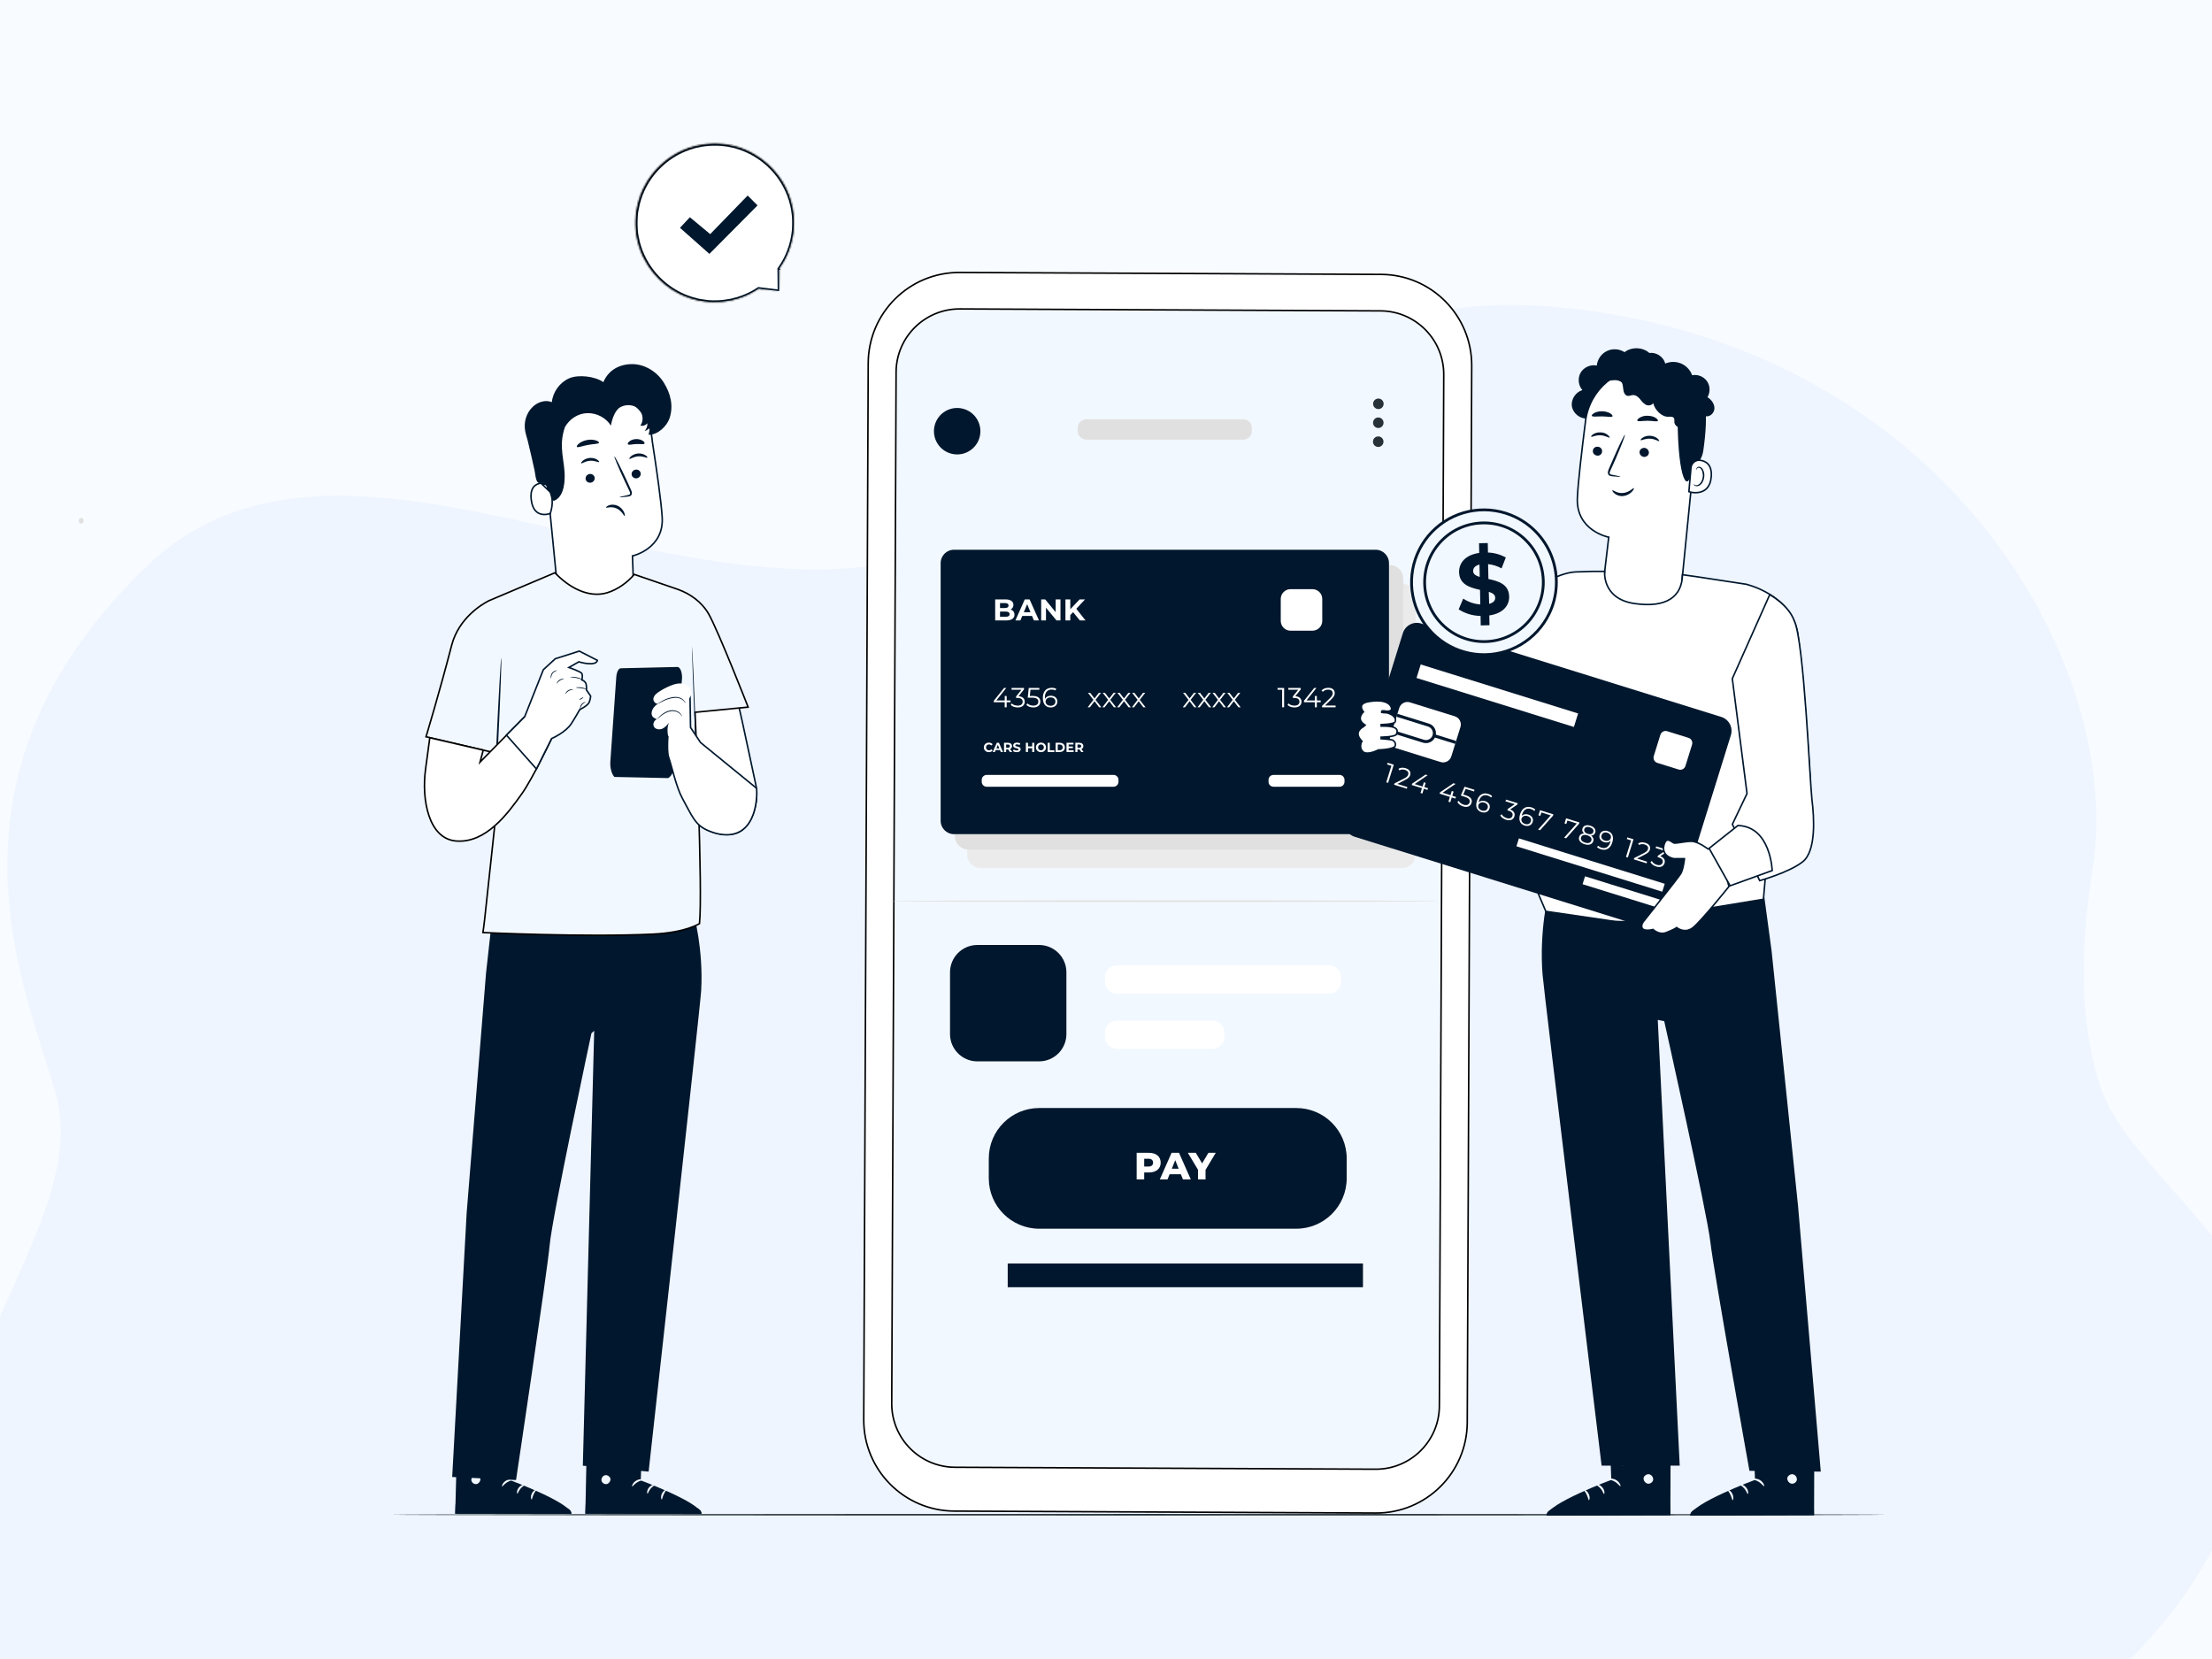 <?xml version="1.0" encoding="UTF-8"?>
<svg xmlns="http://www.w3.org/2000/svg" width="1440" height="1080" viewBox="0 0 1440 1080" fill="none">
  <rect x="0" y="0" width="1440" height="1080" fill="#808080" stroke="none"/>
  <g clip-path="url(#clip0_118_2471)">
    <rect width="1440" height="1080" fill="#F8FBFF"></rect>
    <path d="M1068.73 1189.36C1199.47 1199.45 1362.84 1142.76 1434.99 1018.12C1464.85 966.528 1484.67 900.323 1463.98 843.235C1448.24 800.027 1381.66 751.149 1367.28 707.331C1352.7 662.877 1354.77 612.802 1362.27 566.075C1383.76 431.662 1264.17 222.124 1011.78 199.738C820.38 182.778 733.786 345.857 570.875 368.121C406.492 390.58 213.728 255.703 96.143 368.121C-49.89 507.617 18.645 647.236 36.414 712.561C59.245 796.483 -52.365 892.259 -29.357 1015.8C22.123 1291.95 396.125 1105.76 505.728 1094C617.07 1082.15 727.565 1116.9 836.656 1144.76C945.746 1172.62 1061.32 1193.64 1167.96 1155.37L1068.73 1189.36Z" fill="#EEF5FF"></path>
    <path d="M54.439 338.991C54.439 339.352 54.346 339.704 54.173 340.004C53.999 340.303 53.753 340.537 53.464 340.675C53.176 340.813 52.858 340.849 52.552 340.778C52.246 340.708 51.965 340.535 51.744 340.28C51.523 340.025 51.373 339.7 51.312 339.347C51.251 338.993 51.282 338.627 51.401 338.294C51.521 337.961 51.723 337.676 51.983 337.476C52.243 337.276 52.548 337.169 52.86 337.169C53.279 337.169 53.68 337.361 53.977 337.703C54.273 338.044 54.439 338.508 54.439 338.991Z" fill="#E0E0E0"></path>
    <path d="M1227.9 986.077C1227.9 986.369 1010.01 986.604 741.306 986.604C472.504 986.604 254.669 986.367 254.669 986.077C254.669 985.788 472.504 985.551 741.306 985.551C1010.01 985.549 1227.9 985.786 1227.9 986.077Z" fill="#263238"></path>
    <path d="M895.641 984.982L621.285 983.714C588.564 983.565 562.157 956.921 562.295 924.202L565.202 236.387C565.34 203.647 591.998 177.222 624.738 177.373L899.094 178.641C931.815 178.791 958.22 205.433 958.082 238.155L955.173 925.972C955.039 958.709 928.381 985.134 895.641 984.982Z" fill="white" stroke="black"></path>
    <path d="M845.512 202.133L898.704 202.379C921.538 202.485 939.963 221.076 939.867 243.911L937.029 915.27C936.931 938.116 918.328 956.555 895.485 956.449L621.677 955.185C598.844 955.079 580.417 936.488 580.513 913.652L583.351 242.295C583.447 219.45 602.05 201.011 624.895 201.115L671.453 201.329L690.161 201.416L845.512 202.133Z" fill="#F2F8FF" stroke="black"></path>
    <path d="M900.738 262.892C900.73 264.786 899.192 266.313 897.299 266.305C895.407 266.299 893.878 264.76 893.886 262.866C893.892 260.974 895.433 259.445 897.325 259.453C899.217 259.459 900.746 260.999 900.738 262.892Z" fill="#263238"></path>
    <path d="M900.689 275.215C900.681 277.107 899.143 278.636 897.25 278.63C895.358 278.622 893.829 277.083 893.837 275.191C893.845 273.299 895.384 271.77 897.276 271.778C899.17 271.784 900.697 273.324 900.689 275.215Z" fill="#263238"></path>
    <path d="M900.643 287.539C900.637 289.432 899.096 290.96 897.204 290.951C895.312 290.945 893.783 289.404 893.791 287.512C893.797 285.621 895.336 284.092 897.23 284.1C899.122 284.108 900.649 285.647 900.643 287.539Z" fill="#263238"></path>
    <path d="M912.792 565.043H638.349C633.539 565.043 629.64 561.144 629.64 556.334V388.592C629.64 383.782 633.539 379.883 638.349 379.883H912.792C917.602 379.883 921.501 383.782 921.501 388.592V556.334C921.501 561.144 917.602 565.043 912.792 565.043Z" fill="#EBEBEB"></path>
    <path d="M904.77 553.027H630.324C625.514 553.027 621.615 549.128 621.615 544.317V376.575C621.615 371.765 625.514 367.866 630.324 367.866H904.768C909.578 367.866 913.477 371.765 913.477 376.575V544.317C913.477 549.126 909.578 553.027 904.77 553.027Z" fill="#E0E0E0"></path>
    <path d="M895.51 543.033H621.065C616.254 543.033 612.355 539.134 612.355 534.324V366.582C612.355 361.772 616.254 357.873 621.065 357.873H895.508C900.318 357.873 904.217 361.772 904.217 366.582V534.324C904.217 539.134 900.318 543.033 895.51 543.033Z" fill="#00172D"></path>
    <path d="M660.423 400.169C660.423 402.539 658.543 403.908 654.942 403.908H647.855V390.206H654.551C657.976 390.206 659.738 391.634 659.738 393.769C659.738 395.138 659.034 396.195 657.92 396.782C659.445 397.273 660.423 398.447 660.423 400.169ZM651.009 392.594V395.822H654.16C655.706 395.822 656.548 395.276 656.548 394.198C656.548 393.121 655.706 392.592 654.16 392.592H651.009V392.594ZM657.231 399.835C657.231 398.68 656.352 398.133 654.705 398.133H651.007V401.52H654.705C656.352 401.518 657.231 401.011 657.231 399.835Z" fill="white"></path>
    <path d="M671.841 400.971H665.48L664.264 403.908H661.016L667.122 390.206H670.255L676.382 403.908H673.054L671.841 400.971ZM670.843 398.563L668.67 393.317L666.496 398.563H670.843Z" fill="white"></path>
    <path d="M690.365 390.206V403.908H687.761L680.931 395.589V403.908H677.798V390.206H680.423L687.232 398.524V390.206H690.365Z" fill="white"></path>
    <path d="M698.594 398.524L696.755 400.442V403.908H693.602V390.206H696.755V396.606L702.821 390.206H706.343L700.668 396.313L706.675 403.908H702.975L698.594 398.524Z" fill="white"></path>
    <path d="M657.856 457.139H655.34V460.445H654.048V457.139H646.951V456.206L653.617 447.869H655.055L648.624 455.989H654.085V453.078H655.34V455.989H657.856V457.139Z" fill="white"></path>
    <path d="M667.091 456.836C667.091 458.938 665.564 460.554 662.528 460.554C660.713 460.554 658.969 459.924 657.999 458.938L658.629 457.913C659.437 458.758 660.891 459.369 662.528 459.369C664.612 459.369 665.762 458.399 665.762 456.836C665.762 455.327 664.701 454.338 662.366 454.338H661.468V453.386L664.954 449.02H658.522V447.869H666.607V448.787L663.05 453.261C665.742 453.402 667.091 454.822 667.091 456.836Z" fill="white"></path>
    <path d="M677.259 456.744C677.259 458.881 675.767 460.552 672.694 460.552C670.879 460.552 669.156 459.922 668.186 458.936L668.815 457.911C669.622 458.755 671.062 459.367 672.676 459.367C674.815 459.367 675.947 458.324 675.947 456.799C675.947 455.183 674.942 454.176 671.742 454.176H669.065L669.713 447.871H676.593V449.022H670.845L670.413 453.028H672.032C675.821 453.026 677.259 454.516 677.259 456.744Z" fill="white"></path>
    <path d="M688.34 456.69C688.34 459.043 686.489 460.552 684.046 460.552C680.706 460.552 678.89 458.235 678.89 454.263C678.89 449.988 681.225 447.76 684.64 447.76C685.772 447.76 686.833 447.958 687.623 448.442L687.101 449.483C686.454 449.052 685.592 448.892 684.658 448.892C681.944 448.892 680.202 450.634 680.202 454.049C680.202 454.336 680.22 454.695 680.257 455.071C680.887 453.688 682.359 452.916 684.101 452.916C686.598 452.918 688.34 454.391 688.34 456.69ZM687.064 456.726C687.064 455.073 685.843 454.012 683.902 454.012C681.98 454.012 680.668 455.199 680.668 456.761C680.668 458.144 681.818 459.456 683.99 459.456C685.806 459.456 687.064 458.397 687.064 456.726Z" fill="white"></path>
    <path d="M715.519 460.445L712.519 456.491L709.501 460.445H708.063L711.802 455.594L708.244 450.994H709.682L712.519 454.695L715.357 450.994H716.758L713.2 455.594L716.973 460.445H715.519Z" fill="white"></path>
    <path d="M725.114 460.445L722.114 456.491L719.096 460.445H717.658L721.397 455.594L717.838 450.994H719.276L722.114 454.695L724.952 450.994H726.353L722.795 455.594L726.568 460.445H725.114Z" fill="white"></path>
    <path d="M734.705 460.445L731.706 456.491L728.688 460.445H727.25L730.989 455.594L727.43 450.994H728.868L731.706 454.695L734.543 450.994H735.945L732.386 455.594L736.16 460.445H734.705Z" fill="white"></path>
    <path d="M744.298 460.445L741.299 456.491L738.281 460.445H736.843L740.582 455.594L737.023 450.994H738.461L741.299 454.695L744.136 450.994H745.538L741.979 455.594L745.754 460.445H744.298Z" fill="white"></path>
    <path d="M777.424 460.445L774.425 456.491L771.407 460.445H769.969L773.706 455.594L770.147 450.994H771.585L774.423 454.695L777.26 450.994H778.662L775.103 455.594L778.876 460.445H777.424Z" fill="white"></path>
    <path d="M787.016 460.445L784.016 456.491L780.999 460.445H779.561L783.299 455.594L779.741 450.994H781.179L784.016 454.695L786.854 450.994H788.256L784.697 455.594L788.47 460.445H787.016Z" fill="white"></path>
    <path d="M796.608 460.445L793.608 456.491L790.59 460.445H789.152L792.889 455.594L789.331 450.994H790.769L793.606 454.695L796.444 450.994H797.845L794.287 455.594L798.06 460.445H796.608Z" fill="white"></path>
    <path d="M806.202 460.445L803.202 456.491L800.184 460.445H798.746L802.485 455.594L798.926 450.994H800.364L803.202 454.695L806.04 450.994H807.441L803.882 455.594L807.656 460.445H806.202Z" fill="white"></path>
    <path d="M835.951 447.869V460.445H834.658V449.018H831.693V447.867H835.951V447.869Z" fill="white"></path>
    <path d="M847.268 456.836C847.268 458.938 845.741 460.554 842.705 460.554C840.89 460.554 839.146 459.924 838.176 458.938L838.806 457.913C839.614 458.758 841.07 459.369 842.705 459.369C844.789 459.369 845.937 458.399 845.937 456.836C845.937 455.327 844.876 454.338 842.54 454.338H841.643V453.386L845.129 449.02H838.696V447.869H846.782V448.787L843.225 453.261C845.921 453.402 847.268 454.822 847.268 456.836Z" fill="white"></path>
    <path d="M859.771 457.139H857.255V460.445H855.963V457.139H848.866V456.206L855.532 447.869H856.97L850.539 455.989H856V453.078H857.255V455.989H859.771V457.139Z" fill="white"></path>
    <path d="M869.473 459.296V460.447H860.652V459.531L865.882 454.411C867.301 453.009 867.571 452.165 867.571 451.302C867.571 449.848 866.548 448.949 864.626 448.949C863.151 448.949 862.019 449.398 861.195 450.35L860.277 449.56C861.248 448.41 862.811 447.764 864.733 447.764C867.285 447.764 868.901 449.058 868.901 451.16C868.901 452.363 868.525 453.441 866.836 455.096L862.56 459.3H869.473V459.296Z" fill="white"></path>
    <path d="M640.482 486.547C640.482 484.739 641.87 483.444 643.739 483.444C644.776 483.444 645.641 483.821 646.208 484.508L645.317 485.33C644.914 484.866 644.408 484.627 643.808 484.627C642.684 484.627 641.888 485.415 641.888 486.547C641.888 487.679 642.684 488.467 643.808 488.467C644.408 488.467 644.914 488.228 645.317 487.756L646.208 488.579C645.641 489.273 644.776 489.65 643.731 489.65C641.87 489.65 640.482 488.358 640.482 486.547Z" fill="white"></path>
    <path d="M650.986 488.263H648.199L647.666 489.549H646.244L648.92 483.548H650.291L652.974 489.549H651.518L650.986 488.263ZM650.548 487.208L649.598 484.911L648.646 487.208H650.548Z" fill="white"></path>
    <path d="M657.433 489.549L656.275 487.878H656.206H654.999V489.549H653.611V483.548H656.208C657.812 483.548 658.815 484.38 658.815 485.725C658.815 486.624 658.361 487.285 657.581 487.619L658.928 489.549H657.433ZM656.131 484.678H654.999V486.77H656.131C656.98 486.77 657.409 486.375 657.409 485.725C657.409 485.065 656.98 484.678 656.131 484.678Z" fill="white"></path>
    <path d="M659.45 488.955L659.922 487.91C660.426 488.279 661.18 488.536 661.903 488.536C662.725 488.536 663.059 488.263 663.059 487.892C663.059 486.77 659.572 487.542 659.572 485.312C659.572 484.291 660.396 483.442 662.099 483.442C662.853 483.442 663.627 483.623 664.184 483.973L663.756 485.028C663.197 484.71 662.622 484.556 662.091 484.556C661.269 484.556 660.951 484.864 660.951 485.243C660.951 486.349 664.441 485.585 664.441 487.789C664.441 488.791 663.608 489.65 661.893 489.65C660.943 489.65 659.983 489.369 659.45 488.955Z" fill="white"></path>
    <path d="M673.334 483.548V489.549H671.947V487.088H669.218V489.549H667.831V483.548H669.218V485.913H671.947V483.548H673.334Z" fill="white"></path>
    <path d="M674.389 486.547C674.389 484.765 675.776 483.444 677.674 483.444C679.557 483.444 680.955 484.757 680.955 486.547C680.955 488.34 679.557 489.65 677.674 489.65C675.776 489.65 674.389 488.332 674.389 486.547ZM679.549 486.547C679.549 485.407 678.745 484.627 677.674 484.627C676.6 484.627 675.796 485.407 675.796 486.547C675.796 487.688 676.602 488.467 677.674 488.467C678.743 488.467 679.549 487.688 679.549 486.547Z" fill="white"></path>
    <path d="M682.016 483.548H683.403V488.417H686.413V489.549H682.016V483.548Z" fill="white"></path>
    <path d="M687.201 483.548H689.927C691.892 483.548 693.237 484.731 693.237 486.547C693.237 488.364 691.892 489.549 689.927 489.549H687.201V483.548ZM689.856 488.407C691.049 488.407 691.829 487.696 691.829 486.547C691.829 485.399 691.049 484.688 689.856 484.688H688.589V488.409L689.856 488.407Z" fill="white"></path>
    <path d="M698.939 488.433V489.547H694.293V483.546H698.828V484.66H695.672V485.962H698.457V487.042H695.672V488.431H698.939V488.433Z" fill="white"></path>
    <path d="M703.878 489.549L702.719 487.878H702.65H701.441V489.549H700.054V483.548H702.648C704.252 483.548 705.255 484.38 705.255 485.725C705.255 486.624 704.801 487.285 704.021 487.619L705.368 489.549H703.878ZM702.573 484.678H701.441V486.77H702.573C703.422 486.77 703.851 486.375 703.851 485.725C703.853 485.065 703.424 484.678 702.573 484.678Z" fill="white"></path>
    <path d="M724.913 512.16H642.32C640.544 512.16 639.104 510.72 639.104 508.944V507.678C639.104 505.902 640.544 504.462 642.32 504.462H724.913C726.689 504.462 728.129 505.902 728.129 507.678V508.944C728.127 510.72 726.689 512.16 724.913 512.16Z" fill="white"></path>
    <path d="M872.046 512.16H829.025C827.249 512.16 825.809 510.72 825.809 508.944V507.678C825.809 505.902 827.249 504.462 829.025 504.462H872.046C873.822 504.462 875.262 505.902 875.262 507.678V508.944C875.262 510.72 873.822 512.16 872.046 512.16Z" fill="white"></path>
    <path d="M676.438 690.943H636.246C626.423 690.943 618.459 682.979 618.459 673.156V632.965C618.459 623.141 626.423 615.178 636.246 615.178H676.438C686.261 615.178 694.224 623.141 694.224 632.965V673.156C694.224 682.979 686.261 690.943 676.438 690.943Z" fill="#00172D"></path>
    <path d="M865.406 646.785H726.997C722.774 646.785 719.354 643.363 719.354 639.142V636.134C719.354 631.911 722.776 628.49 726.997 628.49H865.406C869.629 628.49 873.05 631.913 873.05 636.134V639.142C873.052 643.363 869.629 646.785 865.406 646.785Z" fill="white"></path>
    <path d="M789.405 682.737H726.997C722.774 682.737 719.354 679.314 719.354 675.093V672.085C719.354 667.862 722.776 664.441 726.997 664.441H789.405C793.628 664.441 797.049 667.864 797.049 672.085V675.093C797.049 679.314 793.628 682.737 789.405 682.737Z" fill="white"></path>
    <path d="M936.925 586.64C936.925 586.932 856.941 587.166 758.301 587.166C659.624 587.166 579.658 586.93 579.658 586.64C579.658 586.35 659.624 586.113 758.301 586.113C856.941 586.113 936.925 586.348 936.925 586.64Z" fill="#E0E0E0"></path>
    <path d="M843.865 799.882H676.518C658.389 799.882 643.692 785.186 643.692 767.057V754.141C643.692 736.012 658.389 721.315 676.518 721.315H843.865C861.994 721.315 876.69 736.012 876.69 754.141V767.057C876.69 785.186 861.994 799.882 843.865 799.882Z" fill="#00172D"></path>
    <path d="M755.601 756.881C755.601 760.821 752.628 763.276 747.892 763.276H744.868V767.81H739.961V750.461H747.892C752.628 750.461 755.601 752.916 755.601 756.881ZM750.645 756.881C750.645 755.269 749.628 754.327 747.597 754.327H744.868V759.409H747.597C749.628 759.409 750.645 758.467 750.645 756.881Z" fill="white"></path>
    <path d="M768.739 764.44H761.403L760.04 767.81H755.033L762.691 750.461H767.524L775.208 767.81H770.102L768.739 764.44ZM767.303 760.821L765.071 755.269L762.839 760.821H767.303Z" fill="white"></path>
    <path d="M784.802 761.59V767.81H779.894V761.515L773.275 750.461H778.456L782.572 757.351L786.685 750.461H791.445L784.802 761.59Z" fill="white"></path>
    <path d="M637.825 284.196C639.75 276.069 634.723 267.92 626.596 265.995C618.469 264.071 610.321 269.098 608.396 277.225C606.471 285.351 611.498 293.5 619.625 295.425C627.752 297.35 635.9 292.322 637.825 284.196Z" fill="#00172D"></path>
    <path d="M809.397 286.209H707.186C704.126 286.209 701.646 283.728 701.646 280.67V278.491C701.646 275.43 704.128 272.951 707.186 272.951H809.397C812.457 272.951 814.936 275.432 814.936 278.491V280.67C814.936 283.73 812.457 286.209 809.397 286.209Z" fill="#E0E0E0"></path>
    <path d="M887.285 822.532H656.017V837.978H887.285V822.532Z" fill="#00172D"></path>
    <path d="M854.404 410.572H840.133C836.611 410.572 833.755 407.716 833.755 404.194V389.923C833.755 386.401 836.611 383.545 840.133 383.545H854.404C857.926 383.545 860.782 386.401 860.782 389.923V404.194C860.782 407.716 857.928 410.572 854.404 410.572Z" fill="white"></path>
    <path d="M506.74 188.962L493.907 187.414L493.723 187.392L493.569 187.494C485.17 193.104 474.992 196.297 463.983 196.02C438.027 195.369 416.423 174.675 414.6 148.773C412.494 118.842 436.536 93.519 466.757 94.297C492.408 94.959 513.835 115.165 516.035 140.731L516.533 140.689L516.035 140.731C517.128 153.42 513.5 165.309 506.689 174.796L506.981 175.071L506.617 175.074L506.74 188.962Z" fill="white" stroke="#00172D"></path>
    <mask id="path-57-inside-1_118_2471" fill="white">
      <path d="M507.244 189.527C507.244 189.527 507.22 189.184 507.201 188.55C507.185 187.882 507.163 186.954 507.132 185.755C507.086 183.282 507.017 179.699 506.93 175.071L507.236 175.215C507.236 175.215 507.222 175.227 507.213 175.233C507.132 175.3 507.015 175.288 506.948 175.207C506.893 175.14 506.893 175.043 506.942 174.976C510.59 169.797 514.636 162.113 515.955 152.083C516.629 147.097 516.548 141.592 515.526 135.866C514.454 130.154 512.287 124.257 508.888 118.701C505.47 113.168 500.791 108.013 495.017 103.863C489.254 99.731 482.4 96.507 474.884 95.164C467.401 93.758 459.35 94.04 451.592 96.171C443.811 98.253 436.453 102.484 430.377 108.248C427.221 111.092 424.681 114.48 422.348 117.915C421.313 119.714 420.248 121.496 419.363 123.349L418.147 126.177L417.55 127.586L417.096 129.045C414.516 136.765 413.941 144.881 414.986 152.496C415.996 160.144 418.984 167.189 422.913 173.161C426.871 179.144 431.896 184.046 437.342 187.692C442.808 191.319 448.664 193.711 454.363 194.995C455.801 195.248 457.217 195.495 458.608 195.74C460.004 195.953 461.397 195.981 462.754 196.109C465.474 196.32 468.109 196.194 470.617 195.961C480.705 194.967 488.503 191.191 493.741 187.758C493.777 187.734 493.824 187.724 493.864 187.728C498.126 188.289 501.441 188.724 503.736 189.028C504.846 189.18 505.707 189.298 506.33 189.385C506.924 189.468 507.244 189.527 507.244 189.527C507.244 189.527 506.968 189.514 506.397 189.458C505.781 189.395 504.931 189.306 503.837 189.192C501.51 188.937 498.148 188.567 493.826 188.093L493.949 188.062C488.72 191.586 480.881 195.477 470.682 196.551C468.148 196.804 465.48 196.945 462.726 196.751C461.351 196.632 459.939 196.607 458.523 196.401C457.112 196.16 455.676 195.915 454.215 195.667C448.431 194.394 442.478 191.995 436.917 188.334C431.375 184.655 426.257 179.695 422.216 173.625C418.206 167.565 415.152 160.406 414.109 152.624C413.029 144.877 413.606 136.615 416.225 128.753L416.687 127.268L417.295 125.832C417.706 124.876 418.117 123.916 418.53 122.954C419.429 121.067 420.511 119.25 421.566 117.419C423.938 113.921 426.526 110.472 429.737 107.574C435.922 101.704 443.42 97.4 451.343 95.288C459.244 93.124 467.433 92.851 475.05 94.293C482.698 95.674 489.663 98.97 495.509 103.185C501.364 107.42 506.099 112.667 509.549 118.3C512.978 123.953 515.151 129.946 516.208 135.745C517.219 141.555 517.265 147.127 516.55 152.168C515.147 162.309 510.987 170.032 507.248 175.201L506.976 174.944C506.985 174.938 506.999 174.926 506.999 174.926C507.08 174.859 507.197 174.871 507.264 174.95C507.292 174.984 507.307 175.029 507.307 175.069C507.298 179.75 507.294 183.373 507.29 185.873C507.282 187.052 507.276 187.965 507.27 188.623C507.262 189.235 507.244 189.527 507.244 189.527Z"></path>
    </mask>
    <path d="M507.244 189.527L507.2 190.526L508.181 190.569L508.242 189.589L507.244 189.527ZM507.201 188.55L506.202 188.575L506.202 188.579L507.201 188.55ZM507.132 185.755L506.133 185.774L506.133 185.781L507.132 185.755ZM506.93 175.071L507.355 174.166L505.9 173.482L505.93 175.09L506.93 175.071ZM507.236 175.215L507.886 175.975L509.062 174.969L507.661 174.31L507.236 175.215ZM507.213 175.233L506.613 174.433L506.595 174.447L506.577 174.462L507.213 175.233ZM506.948 175.207L506.174 175.84L506.177 175.843L506.948 175.207ZM506.942 174.976L507.751 175.564L507.755 175.558L507.76 175.552L506.942 174.976ZM515.955 152.083L514.964 151.949L514.963 151.953L515.955 152.083ZM515.526 135.866L516.51 135.69L516.508 135.682L515.526 135.866ZM508.888 118.701L509.741 118.179L509.739 118.175L508.888 118.701ZM495.017 103.863L495.6 103.051L495.599 103.05L495.017 103.863ZM474.884 95.164L474.7 96.147L474.708 96.148L474.884 95.164ZM451.592 96.171L451.851 97.137L451.857 97.135L451.592 96.171ZM430.377 108.248L431.046 108.991L431.056 108.982L431.065 108.973L430.377 108.248ZM422.348 117.915L421.521 117.353L421.5 117.384L421.481 117.416L422.348 117.915ZM419.363 123.349L418.46 122.918L418.452 122.936L418.444 122.954L419.363 123.349ZM418.147 126.177L417.229 125.782L417.227 125.786L418.147 126.177ZM417.55 127.586L416.629 127.196L416.61 127.242L416.595 127.289L417.55 127.586ZM417.096 129.045L418.045 129.362L418.048 129.352L418.051 129.342L417.096 129.045ZM414.986 152.496L415.977 152.365L415.976 152.361L414.986 152.496ZM422.913 173.161L422.078 173.711L422.079 173.713L422.913 173.161ZM437.342 187.692L436.786 188.523L436.789 188.525L437.342 187.692ZM454.363 194.995L454.143 195.971L454.166 195.976L454.19 195.98L454.363 194.995ZM458.608 195.74L458.435 196.725L458.446 196.727L458.458 196.729L458.608 195.74ZM462.754 196.109L462.661 197.105L462.669 197.105L462.677 197.106L462.754 196.109ZM470.617 195.961L470.709 196.957L470.715 196.956L470.617 195.961ZM493.741 187.758L494.289 188.595L494.295 188.59L493.741 187.758ZM493.864 187.728L493.995 186.737L493.979 186.734L493.964 186.733L493.864 187.728ZM503.736 189.028L503.871 188.037L503.867 188.037L503.736 189.028ZM506.33 189.385L506.469 188.394L506.469 188.394L506.33 189.385ZM506.397 189.458L506.296 190.453L506.298 190.453L506.397 189.458ZM503.837 189.192L503.728 190.186L503.734 190.187L503.837 189.192ZM493.826 188.093L493.587 187.122L493.717 189.087L493.826 188.093ZM493.949 188.062L494.508 188.891L493.71 187.091L493.949 188.062ZM470.682 196.551L470.781 197.546L470.786 197.545L470.682 196.551ZM462.726 196.751L462.639 197.747L462.647 197.748L462.656 197.749L462.726 196.751ZM458.523 196.401L458.355 197.386L458.367 197.388L458.379 197.39L458.523 196.401ZM454.215 195.667L454 196.644L454.024 196.649L454.048 196.653L454.215 195.667ZM436.917 188.334L436.364 189.167L436.367 189.169L436.917 188.334ZM422.216 173.625L421.382 174.177L421.384 174.179L422.216 173.625ZM414.109 152.624L415.1 152.491L415.099 152.486L414.109 152.624ZM416.225 128.753L417.174 129.069L417.177 129.059L417.18 129.05L416.225 128.753ZM416.687 127.268L415.766 126.879L415.747 126.924L415.732 126.971L416.687 127.268ZM417.295 125.832L416.376 125.437L416.374 125.443L417.295 125.832ZM418.53 122.954L417.627 122.524L417.619 122.542L417.611 122.56L418.53 122.954ZM421.566 117.419L420.738 116.858L420.718 116.888L420.7 116.92L421.566 117.419ZM429.737 107.574L430.407 108.316L430.416 108.307L430.425 108.299L429.737 107.574ZM451.343 95.288L451.601 96.254L451.607 96.252L451.343 95.288ZM475.05 94.293L474.864 95.276L474.873 95.277L475.05 94.293ZM495.509 103.185L496.095 102.374L496.094 102.373L495.509 103.185ZM509.549 118.3L510.404 117.781L510.401 117.778L509.549 118.3ZM516.208 135.745L517.193 135.573L517.192 135.565L516.208 135.745ZM516.55 152.168L515.56 152.028L515.56 152.031L516.55 152.168ZM507.248 175.201L506.56 175.927L507.389 176.712L508.058 175.787L507.248 175.201ZM506.976 174.944L506.376 174.144L505.429 174.855L506.289 175.67L506.976 174.944ZM506.999 174.926L506.362 174.154L506.355 174.16L506.348 174.166L506.999 174.926ZM507.264 174.95L508.036 174.314L508.027 174.304L507.264 174.95ZM507.307 175.069L508.307 175.071V175.069H507.307ZM507.29 185.873L508.29 185.88L508.29 185.874L507.29 185.873ZM507.27 188.623L508.27 188.636L508.27 188.632L507.27 188.623ZM507.244 189.527C508.241 189.456 508.241 189.456 508.241 189.456C508.241 189.456 508.241 189.456 508.241 189.456C508.241 189.456 508.241 189.456 508.241 189.456C508.241 189.456 508.241 189.456 508.241 189.456C508.241 189.456 508.241 189.456 508.241 189.456C508.241 189.456 508.241 189.455 508.241 189.454C508.241 189.452 508.241 189.449 508.241 189.445C508.24 189.436 508.239 189.422 508.238 189.402C508.236 189.364 508.232 189.304 508.228 189.226C508.22 189.068 508.21 188.831 508.201 188.522L506.202 188.579C506.211 188.904 506.222 189.155 506.231 189.327C506.235 189.413 506.239 189.479 506.242 189.524C506.243 189.547 506.244 189.564 506.245 189.576C506.245 189.583 506.246 189.587 506.246 189.591C506.246 189.593 506.246 189.594 506.246 189.595C506.246 189.596 506.246 189.596 506.246 189.596C506.246 189.597 506.246 189.597 506.246 189.597C506.246 189.597 506.246 189.597 506.246 189.597C506.246 189.597 506.246 189.597 506.246 189.597C506.246 189.597 506.246 189.597 507.244 189.527ZM508.201 188.526C508.185 187.858 508.162 186.93 508.132 185.73L506.133 185.781C506.163 186.979 506.185 187.906 506.202 188.575L508.201 188.526ZM508.132 185.736C508.086 183.26 508.017 179.683 507.93 175.053L505.93 175.09C506.017 179.716 506.086 183.304 506.133 185.774L508.132 185.736ZM506.504 175.976L506.81 176.12L507.661 174.31L507.355 174.166L506.504 175.976ZM507.236 175.215C506.586 174.455 506.586 174.455 506.586 174.455C506.586 174.455 506.586 174.455 506.586 174.455C506.586 174.455 506.586 174.455 506.586 174.455C506.586 174.455 506.586 174.455 506.586 174.455C506.586 174.455 506.586 174.455 506.586 174.455C506.586 174.455 506.586 174.455 506.586 174.455C506.587 174.454 506.587 174.454 506.587 174.454C506.587 174.454 506.587 174.454 506.587 174.454C506.588 174.454 506.588 174.454 506.588 174.453C506.588 174.453 506.59 174.452 506.592 174.45C506.594 174.448 506.602 174.442 506.613 174.433L507.813 176.033C507.84 176.014 507.862 175.995 507.867 175.991C507.872 175.987 507.876 175.983 507.879 175.981C507.881 175.979 507.882 175.978 507.883 175.977C507.884 175.977 507.884 175.976 507.885 175.976C507.885 175.976 507.885 175.976 507.885 175.976C507.885 175.976 507.885 175.975 507.885 175.975C507.885 175.975 507.885 175.975 507.886 175.975C507.886 175.975 507.886 175.975 507.886 175.975C507.886 175.975 507.886 175.975 507.886 175.975C507.886 175.975 507.886 175.975 507.236 175.215ZM506.577 174.462C506.929 174.172 507.44 174.232 507.719 174.571L506.177 175.843C506.589 176.344 507.336 176.429 507.85 176.005L506.577 174.462ZM507.722 174.574C507.966 174.872 507.96 175.277 507.751 175.564L506.133 174.388C505.827 174.809 505.821 175.409 506.174 175.84L507.722 174.574ZM507.76 175.552C511.474 170.278 515.602 162.444 516.946 152.214L514.963 151.953C513.671 161.782 509.706 169.316 506.124 174.4L507.76 175.552ZM516.946 152.217C517.635 147.125 517.551 141.515 516.51 135.69L514.541 136.042C515.546 141.668 515.624 147.069 514.964 151.949L516.946 152.217ZM516.508 135.682C515.415 129.854 513.205 123.841 509.741 118.179L508.035 119.223C511.369 124.672 513.493 130.455 514.543 136.05L516.508 135.682ZM509.739 118.175C506.253 112.533 501.484 107.28 495.6 103.051L494.433 104.675C500.098 108.746 504.686 113.802 508.038 119.227L509.739 118.175ZM495.599 103.05C489.735 98.846 482.745 95.552 475.06 94.18L474.708 96.148C482.056 97.461 488.774 100.617 494.434 104.676L495.599 103.05ZM475.069 94.181C467.436 92.748 459.231 93.035 451.328 95.206L451.857 97.135C459.468 95.044 467.365 94.769 474.7 96.147L475.069 94.181ZM451.334 95.205C443.38 97.333 435.877 101.652 429.688 107.523L431.065 108.973C437.028 103.316 444.241 99.173 451.851 97.137L451.334 95.205ZM429.707 107.505C426.461 110.43 423.867 113.898 421.521 117.353L423.175 118.477C425.495 115.062 427.981 111.753 431.046 108.991L429.707 107.505ZM421.481 117.416C420.459 119.194 419.366 121.021 418.46 122.918L420.265 123.78C421.129 121.971 422.167 120.234 423.215 118.414L421.481 117.416ZM418.444 122.954L417.229 125.782L419.066 126.572L420.281 123.744L418.444 122.954ZM417.227 125.786L416.629 127.196L418.471 127.977L419.068 126.567L417.227 125.786ZM416.595 127.289L416.141 128.748L418.051 129.342L418.505 127.883L416.595 127.289ZM416.148 128.728C413.515 136.605 412.931 144.876 413.995 152.632L415.976 152.361C414.951 144.886 415.516 136.926 418.045 129.362L416.148 128.728ZM413.994 152.627C415.028 160.449 418.08 167.634 422.078 173.711L423.748 172.612C419.888 166.743 416.965 159.84 415.977 152.365L413.994 152.627ZM422.079 173.713C426.112 179.81 431.233 184.806 436.786 188.523L437.898 186.861C432.558 183.286 427.629 178.478 423.747 172.61L422.079 173.713ZM436.789 188.525C442.36 192.222 448.329 194.661 454.143 195.971L454.583 194.019C448.998 192.761 443.257 190.416 437.895 186.858L436.789 188.525ZM454.19 195.98C455.64 196.235 457.034 196.478 458.435 196.725L458.782 194.756C457.4 194.512 455.963 194.261 454.537 194.01L454.19 195.98ZM458.458 196.729C459.88 196.946 461.412 196.987 462.661 197.105L462.848 195.113C461.382 194.976 460.128 194.96 458.759 194.752L458.458 196.729ZM462.677 197.106C465.476 197.323 468.173 197.193 470.709 196.957L470.524 194.965C468.046 195.196 465.473 195.317 462.832 195.112L462.677 197.106ZM470.715 196.956C481.003 195.942 488.953 192.092 494.289 188.595L493.192 186.922C488.053 190.291 480.408 193.991 470.519 194.966L470.715 196.956ZM494.295 188.59C494.205 188.651 494.114 188.686 494.032 188.705C493.951 188.725 493.861 188.733 493.765 188.723L493.964 186.733C493.708 186.707 493.427 186.765 493.186 186.926L494.295 188.59ZM493.734 188.719C497.996 189.281 501.31 189.716 503.605 190.02L503.867 188.037C501.572 187.733 498.256 187.297 493.995 186.737L493.734 188.719ZM503.6 190.019C504.711 190.171 505.57 190.288 506.192 190.375L506.469 188.394C505.843 188.307 504.98 188.189 503.871 188.038L503.6 190.019ZM506.192 190.375C506.481 190.416 506.702 190.45 506.849 190.474C506.923 190.486 506.978 190.495 507.014 190.501C507.032 190.504 507.045 190.507 507.053 190.508C507.057 190.509 507.06 190.51 507.062 190.51C507.063 190.51 507.063 190.51 507.063 190.51C507.064 190.51 507.064 190.51 507.064 190.51C507.064 190.51 507.064 190.51 507.063 190.51C507.063 190.51 507.063 190.51 507.063 190.51C507.063 190.51 507.063 190.51 507.063 190.51C507.063 190.51 507.063 190.51 507.244 189.527C507.424 188.543 507.424 188.543 507.424 188.543C507.424 188.543 507.424 188.543 507.424 188.543C507.424 188.543 507.424 188.543 507.424 188.543C507.424 188.543 507.424 188.543 507.424 188.543C507.423 188.543 507.423 188.543 507.422 188.543C507.421 188.542 507.42 188.542 507.418 188.542C507.415 188.541 507.41 188.54 507.405 188.539C507.393 188.537 507.377 188.534 507.355 188.531C507.313 188.523 507.251 188.513 507.17 188.5C507.009 188.474 506.773 188.437 506.469 188.394L506.192 190.375ZM507.244 189.527C507.288 188.527 507.288 188.527 507.288 188.527C507.288 188.527 507.288 188.527 507.288 188.527C507.288 188.528 507.288 188.528 507.288 188.528C507.288 188.528 507.288 188.528 507.289 188.528C507.289 188.528 507.289 188.528 507.289 188.528C507.289 188.528 507.289 188.528 507.288 188.528C507.287 188.527 507.285 188.527 507.282 188.527C507.276 188.527 507.265 188.526 507.25 188.525C507.22 188.524 507.172 188.521 507.107 188.516C506.976 188.506 506.773 188.49 506.496 188.463L506.298 190.453C506.593 190.482 506.813 190.5 506.963 190.511C507.037 190.516 507.094 190.52 507.134 190.522C507.153 190.523 507.169 190.524 507.18 190.525C507.185 190.525 507.19 190.525 507.193 190.525C507.195 190.525 507.196 190.525 507.197 190.525C507.198 190.525 507.198 190.525 507.199 190.525C507.199 190.526 507.199 190.526 507.199 190.526C507.199 190.526 507.199 190.526 507.2 190.526C507.2 190.526 507.2 190.526 507.2 190.526C507.2 190.526 507.2 190.526 507.244 189.527ZM506.499 188.463C505.884 188.4 505.036 188.311 503.94 188.198L503.734 190.187C504.826 190.3 505.679 190.39 506.296 190.453L506.499 188.463ZM503.946 188.198C501.635 187.945 498.242 187.571 493.935 187.099L493.717 189.087C498.054 189.562 501.385 189.929 503.728 190.186L503.946 188.198ZM494.065 189.064L494.188 189.033L493.71 187.091L493.587 187.122L494.065 189.064ZM493.39 187.233C488.26 190.69 480.576 194.504 470.577 195.556L470.786 197.545C481.187 196.45 489.179 192.483 494.508 188.891L493.39 187.233ZM470.582 195.556C468.079 195.806 465.473 195.942 462.796 195.754L462.656 197.749C465.488 197.948 468.217 197.802 470.781 197.546L470.582 195.556ZM462.813 195.755C461.336 195.627 460.054 195.613 458.668 195.411L458.379 197.39C459.824 197.601 461.365 197.637 462.639 197.747L462.813 195.755ZM458.692 195.415C457.28 195.174 455.843 194.929 454.382 194.681L454.048 196.653C455.508 196.9 456.943 197.145 458.355 197.386L458.692 195.415ZM454.43 194.691C448.761 193.442 442.923 191.091 437.466 187.498L436.367 189.169C442.034 192.9 448.101 195.345 454 196.644L454.43 194.691ZM437.47 187.5C432.035 183.893 427.013 179.027 423.049 173.071L421.384 174.179C425.501 180.364 430.715 185.417 436.364 189.167L437.47 187.5ZM423.05 173.073C419.109 167.118 416.12 160.099 415.1 152.491L413.118 152.757C414.184 160.712 417.303 168.013 421.382 174.177L423.05 173.073ZM415.099 152.486C414.039 144.881 414.607 136.775 417.174 129.069L415.276 128.437C412.606 136.456 412.019 144.873 413.118 152.762L415.099 152.486ZM417.18 129.05L417.642 127.565L415.732 126.971L415.27 128.456L417.18 129.05ZM417.608 127.658L418.216 126.222L416.374 125.443L415.766 126.879L417.608 127.658ZM418.213 126.227C418.624 125.271 419.036 124.309 419.449 123.349L417.611 122.56C417.197 123.523 416.787 124.481 416.376 125.437L418.213 126.227ZM419.433 123.384C420.311 121.541 421.366 119.768 422.433 117.918L420.7 116.92C419.655 118.731 418.548 120.592 417.627 122.524L419.433 123.384ZM422.394 117.98C424.751 114.503 427.286 111.133 430.407 108.316L429.066 106.831C425.766 109.811 423.124 113.339 420.738 116.858L422.394 117.98ZM430.425 108.299C436.498 102.536 443.85 98.32 451.601 96.254L451.086 94.321C442.99 96.48 435.347 100.871 429.048 106.848L430.425 108.299ZM451.607 96.252C459.361 94.129 467.396 93.862 474.864 95.276L475.236 93.311C467.47 91.84 459.127 92.12 451.079 94.323L451.607 96.252ZM474.873 95.277C482.352 96.628 489.181 99.855 494.924 103.996L496.094 102.373C490.146 98.085 483.044 94.721 475.228 93.309L474.873 95.277ZM494.923 103.995C500.669 108.151 505.314 113.3 508.696 118.822L510.401 117.778C506.885 112.035 502.06 106.689 496.095 102.374L494.923 103.995ZM508.694 118.819C512.058 124.364 514.188 130.242 515.224 135.924L517.192 135.565C516.113 129.65 513.898 123.541 510.404 117.781L508.694 118.819ZM515.223 135.916C516.216 141.626 516.26 147.093 515.56 152.028L517.541 152.309C518.271 147.161 518.221 141.484 517.193 135.573L515.223 135.916ZM515.56 152.031C514.184 161.971 510.107 169.542 506.438 174.615L508.058 175.787C511.867 170.522 516.11 162.648 517.541 152.305L515.56 152.031ZM507.936 174.475L507.664 174.218L506.289 175.67L506.56 175.927L507.936 174.475ZM507.576 175.744C507.603 175.724 507.626 175.705 507.631 175.701C507.636 175.696 507.64 175.693 507.643 175.69C507.645 175.689 507.646 175.688 507.647 175.687C507.648 175.686 507.648 175.686 507.649 175.686C507.649 175.685 507.649 175.685 507.649 175.685C507.649 175.685 507.649 175.685 507.649 175.685C507.649 175.685 507.649 175.685 507.65 175.685C507.65 175.685 507.65 175.685 507.65 175.685C507.65 175.685 507.65 175.685 507.65 175.685C507.65 175.685 507.65 175.685 506.999 174.926C506.348 174.166 506.348 174.166 506.348 174.166C506.348 174.166 506.348 174.166 506.348 174.166C506.348 174.166 506.348 174.166 506.348 174.166C506.348 174.166 506.348 174.166 506.348 174.166C506.348 174.166 506.348 174.166 506.348 174.166C506.348 174.166 506.348 174.166 506.349 174.166C506.349 174.166 506.349 174.165 506.349 174.165C506.349 174.165 506.35 174.165 506.35 174.165C506.35 174.165 506.35 174.165 506.35 174.164C506.351 174.164 506.352 174.163 506.355 174.16C506.357 174.159 506.365 174.153 506.376 174.144L507.576 175.744ZM507.635 175.697C507.286 175.985 506.781 175.927 506.501 175.596L508.027 174.304C507.614 173.815 506.874 173.732 506.362 174.154L507.635 175.697ZM506.492 175.586C506.363 175.428 506.307 175.244 506.307 175.069H508.307C508.307 174.814 508.222 174.54 508.036 174.314L506.492 175.586ZM506.307 175.068C506.299 179.748 506.294 183.373 506.29 185.871L508.29 185.874C508.294 183.374 508.298 179.752 508.307 175.071L506.307 175.068ZM506.29 185.866C506.282 187.045 506.276 187.957 506.27 188.614L508.27 188.632C508.276 187.973 508.282 187.058 508.29 185.88L506.29 185.866ZM506.27 188.61C506.266 188.908 506.26 189.126 506.255 189.267C506.252 189.338 506.25 189.389 506.248 189.422C506.247 189.438 506.247 189.45 506.246 189.457C506.246 189.46 506.246 189.463 506.246 189.464C506.246 189.465 506.246 189.465 506.246 189.465C506.246 189.465 506.246 189.465 506.246 189.465C506.246 189.465 506.246 189.465 506.246 189.464C506.246 189.464 506.246 189.464 506.246 189.464C506.246 189.464 506.246 189.464 506.246 189.464C506.246 189.464 506.246 189.464 507.244 189.527C508.242 189.589 508.242 189.589 508.242 189.589C508.242 189.589 508.242 189.589 508.242 189.589C508.242 189.589 508.242 189.589 508.242 189.588C508.242 189.588 508.242 189.588 508.242 189.588C508.242 189.587 508.242 189.587 508.242 189.586C508.242 189.585 508.242 189.584 508.242 189.582C508.242 189.579 508.243 189.574 508.243 189.569C508.244 189.558 508.245 189.542 508.246 189.521C508.248 189.48 508.25 189.42 508.253 189.341C508.259 189.184 508.266 188.95 508.27 188.636L506.27 188.61Z" fill="black" mask="url(#path-57-inside-1_118_2471)"></path>
    <path d="M442.661 148.306L449.098 141.418L462.336 152.403L486.733 127.272L493.148 133.725L461.821 165.285L442.661 148.306Z" fill="#00172D"></path>
    <path d="M424.663 287.488L424.66 287.47L424.658 287.452C423.7 275.536 418.509 267.096 411.094 261.808C403.666 256.509 393.963 254.343 383.95 255.073L383.95 255.073L381.958 255.218C371.343 256.621 363.686 262.212 359.092 270.089C354.49 277.982 352.949 288.201 354.653 298.845L354.655 298.86L354.657 298.875L362.161 375.078L362.163 375.097L362.163 375.115L362.515 390.419L412.847 394.984L411.761 362.292L411.748 361.881L412.148 361.789L412.149 361.789L412.151 361.788L412.16 361.786L412.2 361.776C412.217 361.772 412.237 361.767 412.262 361.761C412.291 361.753 412.325 361.745 412.364 361.734C412.509 361.696 412.723 361.636 412.997 361.553C413.545 361.386 414.33 361.124 415.269 360.744C417.149 359.985 419.64 358.761 422.089 356.899C426.973 353.185 431.696 346.939 431.078 336.728L431.577 336.697L431.078 336.728C430.472 326.702 427.538 306.116 424.663 287.488Z" fill="white" stroke="#00172D"></path>
    <path d="M417.096 308.166C417.266 309.731 416.081 311.165 414.449 311.372C412.82 311.579 411.36 310.481 411.192 308.917C411.022 307.352 412.207 305.916 413.835 305.709C415.466 305.5 416.926 306.6 417.096 308.166Z" fill="#00172D"></path>
    <path d="M421.43 297.919C421.089 298.332 418.718 296.831 415.52 297.072C412.324 297.267 410.096 299.083 409.721 298.717C409.539 298.555 409.863 297.828 410.829 297.009C411.781 296.195 413.444 295.351 415.437 295.213C417.43 295.079 419.157 295.691 420.176 296.371C421.215 297.056 421.598 297.732 421.43 297.919Z" fill="#00172D"></path>
    <path d="M387.13 311.025C387.3 312.59 386.114 314.022 384.483 314.231C382.855 314.439 381.394 313.342 381.224 311.776C381.054 310.212 382.241 308.776 383.869 308.568C385.5 308.357 386.96 309.459 387.13 311.025Z" fill="#00172D"></path>
    <path d="M390.037 300.805C389.697 301.221 387.321 299.72 384.127 299.961C380.931 300.155 378.703 301.972 378.329 301.605C378.146 301.445 378.466 300.718 379.439 299.9C380.39 299.086 382.053 298.241 384.044 298.103C386.037 297.97 387.765 298.581 388.784 299.26C389.819 299.943 390.205 300.619 390.037 300.805Z" fill="#00172D"></path>
    <path d="M403.387 323.676C403.359 323.496 405.322 323.005 408.511 322.359C409.322 322.216 410.083 321.997 410.18 321.43C410.33 320.826 409.923 319.971 409.459 319.05C408.548 317.13 407.594 315.119 406.591 313.008C402.593 304.4 399.636 297.299 399.985 297.141C400.333 296.983 403.855 303.831 407.853 312.441C408.819 314.566 409.743 316.589 410.622 318.527C410.999 319.433 411.606 320.447 411.278 321.701C411.102 322.327 410.535 322.815 410.022 322.993C409.51 323.192 409.052 323.234 408.649 323.287C405.421 323.694 403.412 323.856 403.387 323.676Z" fill="#00172D"></path>
    <path d="M394.537 330.403C394.736 330.887 397.873 329.376 401.392 330.98C404.917 332.577 406.183 336.086 406.633 335.897C406.851 335.845 406.881 334.86 406.238 333.43C405.617 332.026 404.195 330.22 402.041 329.24C399.886 328.265 397.727 328.442 396.389 328.957C395.022 329.473 394.414 330.198 394.537 330.403Z" fill="#00172D"></path>
    <path d="M389.959 288.214C389.706 289.108 386.483 288.927 382.767 289.652C379.034 290.303 376.089 291.621 375.534 290.878C375.285 290.521 375.753 289.665 376.915 288.733C378.066 287.805 379.943 286.863 382.175 286.45C384.409 286.039 386.498 286.248 387.905 286.703C389.323 287.161 390.064 287.793 389.959 288.214Z" fill="#00172D"></path>
    <path d="M419.585 288.749C419.075 289.517 416.818 288.923 414.167 289.081C411.51 289.146 409.31 289.926 408.739 289.203C408.486 288.85 408.786 288.097 409.715 287.337C410.631 286.582 412.207 285.903 414.03 285.826C415.854 285.751 417.479 286.294 418.455 286.971C419.445 287.653 419.808 288.378 419.585 288.749Z" fill="#00172D"></path>
    <path d="M358.219 320.393L358.236 320.431C359.658 323.613 359.663 327.001 359.299 329.654C359.118 330.977 358.847 332.108 358.621 332.927C358.508 333.336 358.407 333.666 358.333 333.907L358.326 333.928C358.293 334.034 358.265 334.126 358.245 334.197C358.185 334.228 358.103 334.266 357.996 334.309C357.698 334.43 357.256 334.572 356.712 334.692C355.62 334.932 354.159 335.07 352.663 334.777C351.175 334.485 349.656 333.769 348.415 332.295C347.17 330.815 346.172 328.534 345.807 325.056C345.396 321.133 346.114 318.664 347.318 317.106C348.523 315.547 350.281 314.811 352.137 314.497L358.219 320.393ZM358.219 320.393L358.209 320.353M358.219 320.393L358.209 320.353M358.209 320.353C357.627 318.121 356.795 316.532 355.776 315.569M358.209 320.353L355.776 315.569M355.776 315.569C354.779 314.626 353.575 314.254 352.137 314.497L355.776 315.569ZM358.193 334.497L358.193 334.493L358.193 334.497Z" fill="white" stroke="#00172D"></path>
    <path d="M347.603 304.468C348.778 308.537 348.351 315.294 351.992 314.376C359.211 312.557 357.479 327.353 360.944 325.903C364.361 324.475 367.381 320.262 367.596 311.16C367.867 299.603 363.217 291.261 367.77 278.023C370.82 272.712 376.254 269.097 382.377 268.955C388.5 268.813 394.416 271.912 397.709 277.077C398.359 273.044 400.322 266.962 403.913 265.02C407.506 263.077 412.302 263.306 415.395 265.974C418.49 268.641 419.336 273.731 416.898 277.01C418.542 277.545 420.507 276.838 421.434 275.377C421.586 277.257 420.914 279.189 419.632 280.573C421.106 280.2 422.435 279.274 423.294 278.021C422.935 279.689 422.577 281.358 422.218 283.027C428.305 283.189 434.259 277.295 435.95 272.052C438.512 264.104 436.536 256.088 432.096 249.015C427.654 241.942 419.701 236.96 411.35 237.037C402.999 237.112 396.006 241.07 392.785 248.774C387.366 244.938 376.388 243.609 370.344 246.356C364.3 249.102 359.916 255.205 359.241 261.809C355.462 260.211 350.923 261.453 347.739 264.041C347.474 264.256 347.216 264.481 346.965 264.712C342.599 268.744 340.81 274.879 341.924 280.718C342.366 283.033 343.166 285.429 343.638 287.289C345.041 292.808 347.603 304.468 347.603 304.468Z" fill="#00172D"></path>
    <path d="M418.557 924.772L417.125 963.722C417.125 963.722 456.235 978.258 456.673 985.482L381.049 985.42L382.307 924.772L418.557 924.772Z" fill="#00172D"></path>
    <path d="M393.739 960.422C392.274 960.821 391.261 962.465 391.6 963.944C391.938 965.422 393.603 966.468 395.073 966.095C396.544 965.722 397.82 963.786 397.317 962.352C396.815 960.92 394.796 959.802 393.457 960.517" fill="#F2F8FF"></path>
    <path d="M381.057 985.414L381.27 979.285L453.695 981.639C453.695 981.639 457.061 983.107 456.679 985.477L381.057 985.414Z" fill="#00172D"></path>
    <path d="M418.359 963.333C418.347 963.701 416.5 963.867 414.681 965.054C412.832 966.193 411.894 967.793 411.554 967.645C411.214 967.574 411.767 965.366 413.993 963.969C416.206 962.551 418.438 962.995 418.359 963.333Z" fill="#F2F8FF"></path>
    <path d="M426.28 966.622C426.363 966.98 424.765 967.606 423.509 969.168C422.209 970.691 421.891 972.38 421.522 972.364C421.176 972.422 420.923 970.259 422.521 968.347C424.101 966.423 426.274 966.271 426.28 966.622Z" fill="#F2F8FF"></path>
    <path d="M430.79 976.117C430.454 976.196 429.941 974.351 430.891 972.33C431.827 970.3 433.569 969.504 433.725 969.812C433.933 970.116 432.811 971.2 432.058 972.872C431.264 974.525 431.156 976.083 430.79 976.117Z" fill="#F2F8FF"></path>
    <path d="M417.684 954.423C417.528 954.759 415.835 954.249 413.749 954.388C411.659 954.485 410.034 955.184 409.842 954.868C409.627 954.601 411.215 953.236 413.676 953.106C416.135 952.954 417.866 954.133 417.684 954.423Z" fill="white"></path>
    <path d="M333.849 924.767L332.417 963.717C332.417 963.717 371.527 978.253 371.965 985.477L296.341 985.415L297.956 924.767L333.849 924.767Z" fill="#00172D"></path>
    <path d="M309.05 960.42C307.586 960.819 306.573 962.463 306.911 963.942C307.249 965.421 308.914 966.466 310.385 966.093C311.855 965.72 313.131 963.784 312.629 962.35C312.127 960.918 310.107 959.8 308.769 960.515" fill="#F2F8FF"></path>
    <path d="M296.353 985.415L296.566 979.286L368.991 981.64C368.991 981.64 372.357 983.108 371.975 985.478L296.353 985.415Z" fill="#00172D"></path>
    <path d="M333.659 963.334C333.647 963.702 331.8 963.868 329.981 965.055C328.132 966.194 327.194 967.794 326.854 967.646C326.514 967.575 327.066 965.367 329.292 963.97C331.506 962.552 333.738 962.995 333.659 963.334Z" fill="#F2F8FF"></path>
    <path d="M341.571 966.623C341.654 966.981 340.056 967.607 338.8 969.169C337.5 970.692 337.182 972.381 336.813 972.365C336.467 972.423 336.214 970.26 337.812 968.348C339.392 966.424 341.565 966.272 341.571 966.623Z" fill="#F2F8FF"></path>
    <path d="M346.086 976.117C345.749 976.196 345.237 974.351 346.187 972.33C347.123 970.3 348.865 969.504 349.02 969.812C349.229 970.116 348.107 971.2 347.354 972.872C346.56 974.525 346.452 976.083 346.086 976.117Z" fill="#F2F8FF"></path>
    <path d="M332.989 954.42C332.833 954.756 331.14 954.246 329.053 954.385C326.963 954.483 325.339 955.181 325.147 954.865C324.932 954.598 326.52 953.233 328.981 953.103C331.439 952.951 333.171 954.13 332.989 954.42Z" fill="white"></path>
    <path d="M451.692 595.544C451.692 595.544 457.936 617.607 456.48 644.692C455.917 655.171 422.253 958.016 422.253 958.016L379.42 954.164L386.825 671.018L385.029 672.622C385.029 672.622 359.513 791.745 357.824 810.579C356.305 827.507 335.937 963.487 335.937 963.487L294.377 961.512L303.793 789.612L316.399 633.552L321.448 588.093L451.692 595.544Z" fill="#00172D"></path>
    <path d="M492.026 510.839C490.427 503.385 489.056 496.961 487.864 491.38C480.258 455.757 479.987 454.486 474.635 438.881L442.168 449.119L450.958 532.354C453.64 536.632 458.959 540.121 464.786 541.937C470.66 543.768 476.917 543.859 481.369 541.476L481.605 541.917L481.369 541.476C485.82 539.093 489.038 534.001 490.868 528.162C492.695 522.333 493.103 515.861 492.026 510.839Z" fill="white" stroke="#00172D"></path>
    <path d="M321.919 538.9L321.918 538.926L321.916 538.951L317.065 583.929L316.568 583.875L317.065 583.929C316.944 585.047 316.805 586.381 316.651 587.854C316.043 593.67 315.209 601.655 314.395 607.078C314.458 607.081 314.526 607.084 314.598 607.087C315.096 607.11 315.832 607.143 316.785 607.185C318.691 607.267 321.464 607.383 324.931 607.515C331.866 607.78 341.577 608.111 352.685 608.376C374.904 608.906 402.699 609.172 425.032 608.118C436.015 607.599 443.667 605.836 448.561 604.211C451.009 603.398 452.768 602.619 453.91 602.048C454.481 601.762 454.898 601.527 455.17 601.366C455.249 601.319 455.316 601.278 455.371 601.244C455.91 595.969 456.011 584.936 455.852 571.278C455.692 557.426 455.266 540.909 454.769 525.04C454.272 509.172 453.705 493.955 453.262 482.706C453.04 477.081 452.85 472.447 452.715 469.221C452.647 467.607 452.593 466.345 452.557 465.487L452.514 464.508L452.503 464.258L452.501 464.195L452.5 464.179L452.5 464.175C452.5 464.174 452.5 464.174 452.999 464.152L452.5 464.174L452.479 463.7L452.951 463.654L487.002 460.328C486.986 460.284 486.968 460.239 486.95 460.191C486.788 459.768 486.56 459.178 486.273 458.441C485.698 456.968 484.888 454.91 483.907 452.438C481.945 447.494 479.296 440.893 476.469 433.991C470.807 420.168 464.446 405.189 461.425 399.848L461.861 399.602L461.425 399.848C456.772 391.621 448.986 386.485 441.607 383.789L441.334 383.689L441.333 383.684L412.891 373.925C408.628 379.113 401.811 383.972 395.139 385.92C382.757 389.538 369.998 382.082 361.264 372.871L318.497 390.974L318.491 390.977L317.961 391.225V391.234L317.692 391.375C313.977 393.31 298.644 402.258 294.044 420.017C290.01 435.589 285.794 450.619 282.587 461.756C280.983 467.324 279.632 471.919 278.681 475.123C278.206 476.724 277.831 477.978 277.575 478.831C277.477 479.155 277.397 479.422 277.335 479.628L321.603 489.959L321.974 490.046L321.989 490.426L322.163 494.752L322.164 494.764L322.164 494.775L321.919 538.9Z" fill="#F2F8FF" stroke="black"></path>
    <path d="M450.503 420.533C450.321 420.539 451.277 448.37 452.638 482.684C453.999 517.01 455.251 544.823 455.431 544.815C455.613 544.807 454.657 516.984 453.296 482.658C451.935 448.342 450.685 420.525 450.503 420.533Z" fill="#00172D"></path>
    <path d="M326.338 428.313C326.658 428.328 325.753 453.023 324.319 483.465C322.885 513.916 321.463 538.581 321.143 538.567C320.825 538.553 321.728 513.862 323.162 483.41C324.598 452.97 326.02 428.299 326.338 428.313Z" fill="#00172D"></path>
    <path d="M313.814 494.789L312.483 496.14L312.975 494.308L314.577 488.334L279.802 480.261L279.632 481.512C279.476 482.657 279.253 484.299 278.984 486.282C278.447 490.249 277.727 495.585 276.998 501.06C275.697 510.832 276.203 522.113 279.289 531.118C282.377 540.126 287.991 546.738 296.855 547.482C306.558 548.298 314.989 543.854 322.173 537.53C329.36 531.204 335.241 523.049 339.839 516.548C343.349 511.586 348.137 502.705 352.058 495.038C354.017 491.21 355.754 487.693 357.002 485.134C357.626 483.854 358.128 482.814 358.473 482.093C358.64 481.747 358.77 481.474 358.86 481.285L345.295 467.176L341.332 466.836L313.814 494.789Z" fill="white" stroke="black"></path>
    <path d="M329.701 478.576L349.217 500.59L359.003 480.966L359.084 480.803L359.25 480.731L359.251 480.731L359.251 480.731L359.252 480.73L359.256 480.728L359.274 480.72C359.291 480.713 359.316 480.702 359.349 480.687C359.416 480.657 359.515 480.611 359.642 480.552C359.898 480.432 360.268 480.254 360.724 480.022C361.637 479.558 362.892 478.88 364.261 478.021C367.014 476.296 370.165 473.881 371.948 471.068C373.79 468.162 375.125 465.92 375.999 464.407C376.436 463.65 376.758 463.075 376.97 462.69C377.076 462.497 377.155 462.352 377.207 462.255C377.233 462.207 377.252 462.171 377.265 462.147L377.279 462.12L377.282 462.114L377.283 462.113L377.283 462.112L377.283 462.112L377.36 461.966L377.509 461.894L377.509 461.894L377.51 461.894L377.512 461.893L377.523 461.888L377.565 461.867C377.603 461.848 377.659 461.82 377.731 461.784C377.875 461.711 378.083 461.604 378.336 461.467C378.844 461.193 379.528 460.803 380.242 460.34C380.957 459.875 381.691 459.341 382.302 458.781C382.92 458.214 383.374 457.655 383.579 457.144C384.055 455.959 384.281 454.907 384.389 454.154C384.442 453.777 384.466 453.477 384.477 453.273C384.48 453.211 384.482 453.158 384.483 453.114L381.872 449.307L381.774 449.162L381.786 448.988L381.786 448.988L381.786 448.988L381.786 448.988L381.786 448.987L381.787 448.98L381.788 448.952C381.79 448.927 381.792 448.889 381.795 448.839C381.8 448.741 381.805 448.597 381.809 448.42C381.817 448.066 381.816 447.581 381.783 447.056C381.75 446.529 381.684 445.975 381.567 445.477C381.447 444.97 381.283 444.568 381.08 444.31L381.08 444.31C380.58 443.675 380.092 443.29 379.739 443.066C379.563 442.954 379.419 442.882 379.325 442.84C379.277 442.819 379.242 442.805 379.221 442.797C379.21 442.793 379.203 442.79 379.2 442.789C379.199 442.789 379.199 442.789 379.198 442.789C379.198 442.789 379.198 442.789 379.198 442.789C379.198 442.789 379.197 442.789 379.198 442.789L378.753 442.652L378.862 442.196L378.862 442.196L378.862 442.196L378.862 442.196L378.862 442.195L378.863 442.19L378.869 442.165C378.874 442.143 378.881 442.109 378.89 442.066C378.908 441.978 378.933 441.85 378.959 441.692C379.012 441.376 379.069 440.944 379.089 440.481C379.109 440.014 379.091 439.533 379.002 439.11C378.912 438.683 378.76 438.363 378.551 438.163C378.302 437.925 377.752 437.594 376.998 437.22C376.264 436.855 375.394 436.475 374.555 436.13C373.718 435.784 372.919 435.476 372.328 435.253C372.033 435.142 371.791 435.053 371.622 434.991C371.538 434.96 371.472 434.936 371.427 434.92L371.377 434.902L371.364 434.897L371.361 434.896L371.36 434.896L371.36 434.896L371.528 434.425L371.36 434.896L370.333 434.529L371.281 433.99L376.648 430.942L376.837 430.835L377.043 430.899L377.043 430.899L377.043 430.899L377.045 430.9L377.05 430.901L377.074 430.909C377.096 430.915 377.128 430.925 377.17 430.937C377.255 430.962 377.381 430.998 377.541 431.043C377.863 431.131 378.324 431.252 378.879 431.381C379.993 431.639 381.476 431.924 382.972 432.042C384.479 432.161 385.947 432.105 387.058 431.719C388.027 431.382 388.684 430.815 388.908 429.894L377.118 423.873L361.462 428.85L353.714 435.987L341.598 466.501L341.56 466.596L341.489 466.668L329.701 478.576Z" fill="white" stroke="#00172D"></path>
    <path d="M371.199 440.737C371.201 440.893 373.086 440.939 375.339 441.424C377.595 441.891 379.339 442.61 379.403 442.467C379.468 442.349 377.775 441.391 375.448 440.909C373.123 440.411 371.186 440.603 371.199 440.737Z" fill="#00172D"></path>
    <path d="M374.894 447.61C374.902 447.764 376.51 447.759 378.453 448.059C380.397 448.347 381.932 448.827 381.985 448.683C382.04 448.557 380.541 447.838 378.532 447.539C376.522 447.231 374.878 447.474 374.894 447.61Z" fill="#00172D"></path>
    <path d="M377.103 455.581C377.177 455.706 377.838 455.444 378.576 454.997C379.314 454.549 379.852 454.087 379.777 453.962C379.702 453.837 379.042 454.099 378.304 454.546C377.566 454.993 377.028 455.455 377.103 455.581Z" fill="#00172D"></path>
    <path d="M377.745 461.691C377.895 461.693 377.8 460.198 378.882 458.855C379.925 457.48 381.397 457.213 381.359 457.067C381.353 457.006 380.97 456.968 380.384 457.152C379.803 457.332 379.048 457.79 378.466 458.531C377.887 459.274 377.626 460.117 377.591 460.725C377.555 461.338 377.685 461.701 377.745 461.691Z" fill="#00172D"></path>
    <path d="M368.121 451.873C368.258 451.936 368.781 450.573 370.267 449.771C371.73 448.926 373.166 449.198 373.184 449.048C373.2 448.987 372.864 448.817 372.264 448.774C371.671 448.728 370.818 448.863 370.01 449.311C369.204 449.763 368.643 450.417 368.37 450.948C368.094 451.48 368.062 451.855 368.121 451.873Z" fill="#00172D"></path>
    <path d="M362.516 445.067C362.658 445.126 363.14 443.854 364.483 443.021C365.806 442.152 367.163 442.252 367.169 442.098C367.179 442.035 366.847 441.909 366.282 441.92C365.721 441.926 364.935 442.112 364.202 442.58C363.47 443.048 362.97 443.684 362.729 444.19C362.482 444.694 362.456 445.049 362.516 445.067Z" fill="#00172D"></path>
    <path d="M358.757 441.729C358.836 441.715 358.798 441.306 358.887 440.674C358.97 440.046 359.217 439.185 359.784 438.419C360.353 437.654 361.107 437.17 361.684 436.908C362.263 436.643 362.666 436.56 362.658 436.479C362.654 436.416 362.221 436.364 361.554 436.558C360.896 436.746 360.009 437.235 359.363 438.103C358.719 438.972 358.506 439.963 358.516 440.647C358.52 441.344 358.694 441.743 358.757 441.729Z" fill="#00172D"></path>
    <path d="M443.953 442.226L438.533 499.887C438.233 503.083 436.991 505.311 434.966 506.526L399.996 505.785C398.57 504.497 397.012 500.381 397.32 495.982L401.195 440.788C401.428 437.473 402.667 435.075 404.166 435.04L441.004 434.19C442.879 434.147 444.337 438.125 443.953 442.226Z" fill="#00172D"></path>
    <path d="M449.622 473.722L449.541 473.6L449.538 473.453L449.152 450.616L435.038 475.176L435.034 475.219C435.026 475.319 435.013 475.466 434.998 475.655C434.966 476.032 434.923 476.577 434.876 477.243C434.782 478.577 434.671 480.398 434.604 482.349C434.537 484.302 434.514 486.378 434.596 488.224C434.678 490.085 434.864 491.661 435.194 492.642L435.194 492.642C435.943 494.872 436.712 497.624 437.536 500.573C438.042 502.389 438.57 504.279 439.127 506.167C440.598 511.154 442.279 516.163 444.346 519.962C445.21 521.548 445.99 523.011 446.71 524.363C449.275 529.174 451.093 532.586 453.321 535.216C456.131 538.535 459.6 540.605 466.154 542.533C472.607 544.121 477.488 543.497 481.179 541.614C484.877 539.727 487.444 536.543 489.199 532.897C492.656 525.717 492.904 516.868 492.506 513.147L456.112 483.443L456.054 483.395L456.012 483.332L449.622 473.722Z" fill="white" stroke="#00172D"></path>
    <path d="M449.038 453.823C450.517 452.114 450.32 449.347 448.925 447.569C447.529 445.791 445.194 444.936 442.934 444.903C440.673 444.871 438.466 445.568 436.374 446.425C433.791 447.48 431.312 448.79 428.983 450.327C427.338 451.413 425.641 452.817 425.36 454.767C425.078 456.717 427.241 458.887 428.93 457.872C426.727 458.86 424.537 461.266 424.237 463.733C423.938 466.2 425.283 467.49 427.681 468.145C425.884 468.89 424.778 471.193 425.649 472.933C426.565 474.762 429.125 475.209 431.016 474.435C432.908 473.662 434.281 472.015 435.571 470.431C434.267 472.793 434.377 476.578 434.95 479.215C440.165 477.297 445.307 471.497 443.75 465.986C446.284 463.987 447.432 459.865 445.846 457.054C447.951 456.343 450.28 453.054 450.063 450.842" fill="white"></path>
    <path d="M427.734 468.168C427.795 468.233 428.607 467.49 429.97 466.376C431.331 465.29 433.314 463.787 435.891 463.171C437.167 462.87 438.441 462.841 439.536 463.092C440.636 463.34 441.556 463.832 442.228 464.36C443.589 465.44 443.913 466.56 444.01 466.505C444.039 466.495 444 466.216 443.79 465.752C443.581 465.292 443.172 464.66 442.489 464.046C441.807 463.441 440.843 462.87 439.66 462.574C438.477 462.274 437.11 462.29 435.759 462.61C433.029 463.269 431.013 464.891 429.705 466.066C428.393 467.277 427.686 468.117 427.734 468.168Z" fill="#00172D"></path>
    <path d="M428.08 458.134C428.115 458.208 429.18 457.767 430.815 456.918C431.635 456.503 432.607 456.001 433.725 455.565C434.837 455.146 436.135 454.771 437.484 454.498C438.839 454.235 440.162 454.174 441.324 454.372C442.485 454.569 443.475 455.027 444.198 455.543C445.679 456.592 446.011 457.775 446.106 457.716C446.135 457.706 446.094 457.414 445.867 456.934C445.638 456.461 445.189 455.81 444.441 455.217C443.7 454.621 442.661 454.091 441.42 453.85C440.178 453.607 438.781 453.659 437.375 453.933C435.969 454.22 434.685 454.607 433.529 455.073C432.384 455.551 431.422 456.098 430.622 456.56C429.032 457.502 428.048 458.065 428.08 458.134Z" fill="#00172D"></path>
    <path d="M1122.17 789.491C1119.34 779.614 1116.4 769.633 1115.66 759.441C1114.82 749.144 1116.29 738.532 1121.65 729.706C1131.53 748.934 1132.58 771.314 1122.49 790.542" fill="#E0E0E0"></path>
    <path d="M1109.36 676.961C1110.83 661.306 1109.88 649.013 1110.93 633.462C1111.04 632.201 1111.25 630.625 1112.4 630.205C1114.09 629.575 1115.45 631.571 1115.98 633.252C1120.6 647.647 1118.08 664.248 1109.36 676.541" fill="#E0E0E0"></path>
    <path d="M1110.41 678.643C1099.9 672.128 1091.91 663.618 1084.67 653.531C1079.52 646.596 1075.21 638.296 1076.36 629.68C1083.51 629.575 1090.34 633.462 1094.96 638.926C1099.69 644.39 1102.42 651.114 1104.52 658.049C1106.52 664.878 1107.99 671.918 1110.41 678.643Z" fill="#E0E0E0"></path>
    <path d="M1150.54 651.745C1147.71 645.231 1145.71 638.296 1143.08 631.572C1140.56 624.847 1137.41 618.228 1132.58 612.974C1127.85 607.615 1121.23 603.623 1113.98 603.308C1118.5 623.586 1131.95 641.763 1150.12 651.85" fill="#E0E0E0"></path>
    <path d="M1150.44 603.937C1145.71 588.492 1131.63 577.039 1116.29 571.891C1114.4 571.155 1112.4 570.63 1110.3 570.945C1108.31 571.26 1106.42 572.626 1105.99 574.622C1105.36 577.249 1107.57 579.666 1109.57 581.347C1121.55 591.539 1135.52 599.209 1150.44 603.937Z" fill="#E0E0E0"></path>
    <path d="M1118.08 700.393C1118.29 700.288 1115.87 694.614 1113.45 687.47C1111.04 680.325 1109.88 674.336 1109.57 674.441C1109.25 674.441 1109.99 680.64 1112.4 687.89C1113.66 691.462 1115.03 694.614 1116.08 696.821C1117.13 699.132 1117.87 700.498 1118.08 700.393Z" fill="#E0E0E0"></path>
    <path d="M1129 857.788C1129.32 857.577 1126.38 853.059 1124.07 846.965C1121.96 840.871 1121.44 835.513 1121.02 835.513C1120.91 835.513 1120.91 836.879 1121.12 839.085C1121.44 841.187 1121.96 844.234 1123.12 847.386C1124.28 850.538 1125.75 853.164 1126.9 854.951C1128.06 856.842 1128.9 857.893 1129 857.788Z" fill="#E0E0E0"></path>
    <path d="M1125.85 803.046C1126.17 802.836 1123.54 798.948 1122.91 793.379C1122.17 787.916 1123.86 783.503 1123.54 783.398C1123.44 783.293 1122.8 784.343 1122.38 786.235C1121.86 788.021 1121.44 790.648 1121.86 793.59C1122.17 796.427 1123.12 798.948 1124.07 800.629C1124.91 802.205 1125.75 803.151 1125.85 803.046Z" fill="#E0E0E0"></path>
    <path d="M1146.76 919.254C1146.45 919.254 1146.24 925.453 1146.24 933.123C1146.24 940.688 1146.45 946.887 1146.76 946.887C1147.08 946.887 1147.29 940.688 1147.29 933.123C1147.29 925.453 1147.08 919.254 1146.76 919.254Z" fill="#FAFAFA"></path>
    <path d="M900.161 456.629C900.161 462.093 904.574 466.506 910.037 466.506C915.501 466.506 919.914 462.093 919.914 456.629C919.914 451.27 915.501 446.857 910.037 446.857C904.574 446.857 900.161 451.27 900.161 456.629Z" fill="#FF725E"></path>
    <path fill-rule="evenodd" clip-rule="evenodd" d="M910.037 466.611C915.501 466.611 919.914 462.093 919.914 456.735C919.914 451.271 915.501 446.753 910.037 446.753C904.574 446.753 900.161 451.271 900.161 456.735C900.161 462.093 904.574 466.611 910.037 466.611ZM910.037 446.858C915.396 446.858 919.809 451.271 919.809 456.735C919.809 462.093 915.396 466.506 910.037 466.506C904.574 466.506 900.266 462.093 900.266 456.735C900.266 451.271 904.574 446.858 910.037 446.858Z" fill="white"></path>
    <path d="M933.363 504.121C933.363 504.436 935.674 504.436 937.881 506.117C940.192 507.798 940.928 510.005 941.243 509.9C941.348 509.9 941.348 509.269 941.033 508.324C940.612 507.378 939.877 506.222 938.616 505.277C937.355 504.331 935.884 503.911 934.939 503.806C933.888 503.806 933.363 503.911 933.363 504.121Z" fill="#E0E0E0"></path>
    <path d="M1047.36 921.775L1048.94 963.382C1048.94 963.382 1007.23 978.933 1006.81 986.603L1087.4 986.393L1087.61 921.564L1047.36 921.775Z" fill="#00172D"></path>
    <path d="M1140.92 921.775L1142.5 963.382C1142.5 963.382 1100.78 978.933 1100.36 986.603L1180.95 986.393L1181.16 921.564L1140.92 921.775Z" fill="#00172D"></path>
    <path d="M1073.84 959.811C1075.42 960.232 1076.47 962.018 1076.16 963.594C1075.73 965.17 1073.95 966.22 1072.48 965.8C1070.9 965.485 1069.54 963.384 1070.06 961.808C1070.59 960.337 1072.69 959.181 1074.16 959.916" fill="#F2F8FF"></path>
    <path d="M1167.4 959.811C1168.98 960.232 1170.03 962.018 1169.71 963.594C1169.29 965.17 1167.51 966.22 1166.04 965.8C1164.46 965.485 1163.09 963.384 1163.62 961.808C1164.14 960.337 1166.25 959.181 1167.72 959.916" fill="#F2F8FF"></path>
    <path d="M1087.4 986.393L1087.19 979.879L1009.96 982.506C1009.96 982.506 1006.39 984.082 1006.81 986.603L1087.4 986.393Z" fill="#00172D"></path>
    <path d="M1180.96 986.393L1180.74 979.879L1103.52 982.506C1103.52 982.506 1099.95 984.082 1100.37 986.603L1180.96 986.393Z" fill="#00172D"></path>
    <path d="M1047.58 962.964C1047.58 963.279 1049.57 963.489 1051.57 964.75C1053.46 966.011 1054.51 967.692 1054.83 967.482C1055.25 967.482 1054.62 965.065 1052.3 963.594C1049.89 962.123 1047.47 962.543 1047.58 962.964Z" fill="#F2F8FF"></path>
    <path d="M1141.13 962.964C1141.13 963.279 1143.13 963.489 1145.12 964.75C1147.01 966.011 1148.07 967.692 1148.38 967.482C1148.8 967.482 1148.17 965.065 1145.86 963.594C1143.44 962.123 1141.03 962.543 1141.13 962.964Z" fill="#F2F8FF"></path>
    <path d="M1039.17 966.43C1039.06 966.85 1040.74 967.481 1042.11 969.162C1043.48 970.738 1043.79 972.629 1044.21 972.524C1044.63 972.629 1044.84 970.317 1043.16 968.321C1041.48 966.22 1039.17 966.115 1039.17 966.43Z" fill="#F2F8FF"></path>
    <path d="M1132.73 966.43C1132.62 966.85 1134.3 967.481 1135.67 969.162C1137.03 970.738 1137.35 972.629 1137.77 972.524C1138.19 972.629 1138.4 970.317 1136.72 968.321C1135.04 966.22 1132.73 966.115 1132.73 966.43Z" fill="#F2F8FF"></path>
    <path d="M1034.34 976.623C1034.76 976.623 1035.28 974.731 1034.23 972.525C1033.29 970.424 1031.39 969.583 1031.18 969.898C1030.97 970.213 1032.24 971.369 1032.97 973.155C1033.81 974.836 1034.02 976.518 1034.34 976.623Z" fill="#F2F8FF"></path>
    <path d="M1127.89 976.623C1128.31 976.623 1128.84 974.731 1127.79 972.525C1126.84 970.424 1124.95 969.583 1124.74 969.898C1124.53 970.213 1125.79 971.369 1126.53 973.155C1127.37 974.836 1127.58 976.518 1127.89 976.623Z" fill="#F2F8FF"></path>
    <path d="M1048.31 953.402C1048.42 953.822 1050.31 953.192 1052.52 953.402C1054.72 953.507 1056.4 954.243 1056.61 953.927C1056.93 953.612 1055.14 952.141 1052.52 952.036C1049.99 951.826 1048.1 953.087 1048.31 953.402Z" fill="white"></path>
    <path d="M1156.85 953.927C1156.74 954.242 1153.8 952.666 1150.02 953.086C1146.24 953.401 1143.72 955.503 1143.51 955.187C1143.4 955.082 1143.93 954.452 1144.98 953.716C1146.13 952.981 1147.92 952.246 1149.91 952.035C1152.02 951.825 1153.8 952.246 1155.06 952.666C1156.32 953.191 1156.95 953.822 1156.85 953.927Z" fill="white"></path>
    <path d="M1149.91 950.354C1149.91 950.354 1149.7 949.618 1149.7 948.462C1149.81 947.202 1150.02 945.415 1150.96 943.314C1151.39 942.368 1151.91 941.108 1153.28 940.372C1153.91 940.057 1154.96 940.057 1155.59 940.687C1156.22 941.318 1156.53 942.158 1156.53 942.894C1156.74 946.151 1154.22 949.408 1150.65 950.038C1147.08 950.669 1143.61 948.883 1142.03 946.151C1141.72 945.521 1141.4 944.575 1141.72 943.734C1142.14 942.894 1143.08 942.473 1143.82 942.579C1145.29 942.684 1146.34 943.419 1147.18 944.05C1149.07 945.31 1150.23 946.676 1150.86 947.727C1151.6 948.778 1151.81 949.408 1151.81 949.408C1151.6 949.513 1150.33 946.991 1146.76 944.68C1145.92 944.155 1144.87 943.524 1143.82 943.419C1143.29 943.419 1142.87 943.629 1142.66 944.155C1142.45 944.575 1142.66 945.1 1142.98 945.731C1144.35 947.832 1147.39 949.513 1150.44 948.988C1153.38 948.462 1155.69 945.521 1155.59 942.999C1155.48 942.368 1155.27 941.738 1154.96 941.423C1154.64 941.108 1154.12 941.002 1153.7 941.213C1152.75 941.633 1152.12 942.789 1151.6 943.734C1149.81 947.517 1150.12 950.354 1149.91 950.354Z" fill="white"></path>
    <path d="M1008.07 581.663C1008.07 581.663 1001.97 605.304 1004.18 634.198C1005.02 645.335 1042.64 954.137 1042.64 954.137H1093.49L1079.2 663.933L1083.4 664.773C1083.4 664.773 1111.14 788.546 1113.45 808.614C1115.45 826.582 1138.88 957.499 1138.88 957.499L1185.32 958.024L1170.51 784.974L1153.28 618.858L1146.76 570.525L1008.07 581.663Z" fill="#00172D"></path>
    <path d="M1033.18 272.441C1028.56 272.756 1024.04 269.079 1023.3 264.561C1022.57 260.043 1025.72 255.21 1030.13 253.949C1027.4 250.902 1026.98 246.069 1028.98 242.601C1031.08 239.029 1035.49 237.138 1039.49 237.978C1039.91 233.986 1042.43 230.203 1046.11 228.522C1049.68 226.736 1054.2 227.051 1057.56 229.257C1062.18 225.685 1069.33 225.895 1073.74 229.783C1077.73 229.257 1081.83 231.569 1083.51 235.141C1085.19 238.714 1084.14 243.442 1081.2 246.069" fill="#00172D"></path>
    <path d="M1073.19 239.527L1073.19 239.527C1052.75 238.49 1034.9 253.429 1032.21 273.766C1029.79 292.896 1027.27 314.094 1026.85 324.365C1026.44 334.88 1031.43 341.168 1036.52 344.849C1039.08 346.694 1041.66 347.883 1043.61 348.611C1044.58 348.975 1045.39 349.222 1045.96 349.378C1046.24 349.457 1046.46 349.512 1046.61 349.547C1046.69 349.565 1046.74 349.578 1046.78 349.586L1046.82 349.595L1046.83 349.597L1046.83 349.597L1046.83 349.597L1047.29 349.689L1047.23 350.146L1044.19 375.769C1043.61 385.436 1046.59 392.065 1051.29 396.165C1056.01 400.278 1062.54 401.907 1069.15 401.42C1082.41 400.442 1095.65 391.01 1095.09 376.689L1095.09 376.655L1095.1 376.621L1104.34 283.739L1104.34 283.729L1104.34 283.72C1105.85 272.779 1104.03 262.341 1099.11 254.355C1094.2 246.384 1086.2 240.826 1075.27 239.632L1073.19 239.527Z" fill="white" stroke="#00172D"></path>
    <path d="M1036.96 293.35C1036.75 295.031 1038.01 296.397 1039.7 296.607C1041.38 296.817 1042.85 295.662 1042.95 293.981C1043.16 292.404 1041.9 290.933 1040.22 290.828C1038.54 290.618 1037.07 291.774 1036.96 293.35Z" fill="#00172D"></path>
    <path d="M1035.81 284.314C1036.23 284.734 1038.54 283.158 1041.9 283.369C1045.16 283.474 1047.47 285.26 1047.89 284.84C1048 284.734 1047.68 283.999 1046.63 283.158C1045.68 282.318 1044 281.477 1041.9 281.477C1039.9 281.372 1038.12 282.003 1037.07 282.738C1036.02 283.474 1035.7 284.209 1035.81 284.314Z" fill="#00172D"></path>
    <path d="M1067.33 294.191C1067.22 295.767 1068.49 297.238 1070.17 297.448C1071.85 297.553 1073.32 296.397 1073.42 294.821C1073.53 293.245 1072.27 291.774 1070.59 291.564C1068.91 291.459 1067.43 292.615 1067.33 294.191Z" fill="#00172D"></path>
    <path d="M1068.06 286.52C1068.49 286.941 1070.8 285.365 1074.16 285.575C1077.42 285.68 1079.73 287.466 1080.15 287.151C1080.25 286.941 1079.94 286.205 1078.89 285.365C1077.94 284.524 1076.16 283.788 1074.16 283.683C1072.16 283.578 1070.38 284.209 1069.33 284.944C1068.27 285.68 1067.85 286.415 1068.06 286.52Z" fill="#00172D"></path>
    <path d="M1054.93 310.372C1054.93 310.161 1052.93 309.636 1049.68 309.111C1048.84 309.006 1047.99 308.796 1047.89 308.165C1047.78 307.535 1048.2 306.694 1048.63 305.749C1049.54 303.717 1050.48 301.616 1051.46 299.444C1055.35 290.513 1058.19 283.158 1057.77 283.053C1057.45 282.843 1053.98 289.988 1050.1 298.919C1049.19 301.09 1048.27 303.192 1047.36 305.223C1047.05 306.169 1046.42 307.219 1046.84 308.48C1047.05 309.111 1047.57 309.636 1048.1 309.741C1048.63 309.951 1049.15 309.951 1049.57 310.056C1052.83 310.372 1054.93 310.477 1054.93 310.372Z" fill="#00172D"></path>
    <path d="M1065.86 273.807C1066.28 274.648 1069.11 273.912 1072.58 273.912C1076.05 273.912 1078.88 274.753 1079.3 273.912C1079.41 273.492 1078.88 272.651 1077.62 271.916C1076.47 271.18 1074.58 270.655 1072.47 270.655C1070.48 270.55 1068.59 271.18 1067.43 271.916C1066.28 272.651 1065.65 273.387 1065.86 273.807Z" fill="#00172D"></path>
    <path d="M1036.33 270.76C1036.96 271.6 1039.7 270.97 1043.06 271.075C1046.31 271.075 1049.05 271.811 1049.68 271.075C1049.99 270.76 1049.57 270.024 1048.42 269.184C1047.26 268.448 1045.26 267.818 1043.06 267.713C1040.85 267.713 1038.85 268.238 1037.7 268.974C1036.44 269.709 1036.02 270.445 1036.33 270.76Z" fill="#00172D"></path>
    <path d="M1034.34 263.931C1034.34 263.931 1040.64 250.902 1047.16 248.065C1055.25 244.703 1058.19 253.424 1065.65 251.743C1073.21 249.956 1080.88 246.699 1088.24 252.898C1096.22 259.623 1092.13 263.826 1092.13 273.282C1092.34 311.843 1098.75 323.085 1101.69 305.013C1102 303.122 1107.57 301.756 1108.83 293.456C1110.41 282.633 1111.46 269.5 1109.46 261.619C1107.68 255 1104.21 250.377 1097.8 245.018C1087.71 236.718 1073.32 235.877 1063.55 236.297C1053.67 236.823 1034.23 247.12 1034.34 263.931Z" fill="#00172D"></path>
    <path d="M1112.04 302.242C1110.67 300.658 1108.75 299.93 1106.87 299.625C1103.79 299.245 1101.11 301.455 1100.82 304.429C1100.71 305.751 1100.58 307.241 1100.45 308.766C1100.27 310.755 1100.1 312.804 1099.94 314.618C1099.8 316.22 1099.68 317.638 1099.59 318.669C1099.55 319.184 1099.52 319.602 1099.49 319.898C1099.49 319.967 1099.48 320.028 1099.48 320.081C1099.55 320.107 1099.63 320.136 1099.73 320.168C1100.1 320.287 1100.64 320.423 1101.31 320.532C1102.63 320.75 1104.41 320.853 1106.2 320.506C1108 320.16 1109.8 319.37 1111.22 317.815C1112.64 316.261 1113.73 313.899 1114.01 310.333C1114.32 306.327 1113.41 303.82 1112.04 302.242Z" fill="white" stroke="#00172D"></path>
    <path d="M1102.52 315.1C1102.63 315.1 1102.84 315.31 1103.16 315.626C1103.58 315.836 1104.31 316.046 1105.05 315.731C1106.73 315.31 1108.2 312.999 1108.51 310.372C1108.62 309.006 1108.41 307.745 1108.09 306.695C1107.67 305.539 1107.04 304.803 1106.31 304.593C1105.57 304.278 1104.94 304.698 1104.73 305.119C1104.52 305.539 1104.63 305.854 1104.52 305.854C1104.42 305.854 1104.21 305.539 1104.42 305.014C1104.42 304.698 1104.63 304.383 1105.05 304.173C1105.36 303.858 1105.89 303.753 1106.41 303.858C1107.57 304.068 1108.51 305.119 1108.93 306.379C1109.46 307.535 1109.67 309.006 1109.46 310.477C1109.14 313.419 1107.46 316.046 1105.26 316.466C1104.21 316.676 1103.37 316.256 1102.95 315.941C1102.52 315.521 1102.52 315.205 1102.52 315.1Z" fill="#00172D"></path>
    <path d="M1101.47 276.119C1099.48 277.275 1097.48 278.535 1095.17 278.64C1092.86 278.746 1090.34 277.275 1090.02 275.068C1089.92 274.017 1090.23 272.862 1089.6 272.021C1088.87 271.075 1087.29 271.286 1086.13 271.286C1081.83 271.601 1077.1 266.662 1076.26 262.46C1075.1 264.036 1072.69 264.351 1071.11 263.3C1069.53 262.144 1068.9 261.514 1067.75 259.938C1066.49 258.362 1064.8 256.996 1062.81 257.206C1061.76 257.311 1060.71 257.837 1059.66 257.731C1057.66 257.416 1056.92 255.21 1056.71 253.213C1056.5 251.322 1056.4 249.116 1054.82 247.96C1053.35 246.909 1051.36 247.435 1049.57 247.54C1047.78 247.75 1045.58 247.224 1045.16 245.438C1044.95 244.598 1045.47 243.652 1046 242.812C1048.41 239.344 1053.46 238.083 1057.34 239.87C1059.03 235.036 1063.65 231.569 1068.69 231.254C1073.74 230.939 1078.78 233.986 1080.99 238.504C1084.24 235.877 1088.76 234.931 1092.75 236.087C1096.85 237.138 1100.21 240.395 1101.58 244.283C1105.15 243.547 1109.14 245.123 1111.25 248.17C1113.35 251.112 1113.45 255.42 1111.56 258.572C1114.08 260.148 1116.18 262.88 1116.08 265.927C1115.97 268.974 1112.93 271.811 1109.99 270.865C1111.14 273.282 1109.99 276.434 1107.67 277.59C1105.26 278.851 1102.1 277.905 1100.74 275.593" fill="#00172D"></path>
    <path d="M1049.67 319.187C1050.02 318.784 1052.64 321.39 1056.67 320.925C1060.79 320.514 1063.28 317.462 1063.59 317.763C1063.86 317.921 1063.52 318.936 1062.37 320.091C1061.31 321.298 1059.2 322.631 1056.74 322.907C1054.27 323.182 1052.17 322.209 1051.05 321.2C1049.79 320.23 1049.47 319.316 1049.67 319.187Z" fill="#00172D"></path>
    <path d="M958.019 490.887L957.844 491.654L957.224 491.171L903.108 449.081L899.735 490.576L899.743 490.583C899.865 490.697 900.046 490.865 900.283 491.085C900.757 491.524 901.454 492.168 902.346 492.986C904.13 494.622 906.691 496.955 909.803 499.74C916.027 505.311 924.45 512.691 933.249 519.928C942.051 527.168 951.217 534.256 958.931 539.249C962.789 541.747 966.267 543.709 969.144 544.906C970.583 545.505 971.856 545.906 972.942 546.09C974.032 546.275 974.892 546.235 975.532 545.996C978.515 544.857 981.541 542.293 984.498 538.811C987.448 535.337 990.294 530.993 992.925 526.359C998.187 517.09 1002.56 506.714 1005.19 499.947L1006.15 500.128V505.066V505.082L1006.15 505.098L1001.33 581.575L1006.32 593.291L1048.49 599.45L1048.5 599.451C1053.07 600.178 1057.74 600.178 1062.31 599.451C1062.31 599.451 1062.31 599.451 1062.31 599.451L1147.98 585.434L1150.15 560.659L1141.12 492.103L1140.99 491.158L1141.84 491.592L1178.57 510.422C1178.55 509.915 1178.5 509.195 1178.45 508.284C1178.33 506.347 1178.17 503.546 1177.95 500.092C1177.52 493.183 1176.89 483.659 1176.13 473.2C1174.61 452.277 1172.53 427.63 1170.33 412.678C1168.42 399.85 1160.01 391.764 1152.03 386.868C1148.04 384.421 1144.17 382.78 1141.3 381.751C1139.86 381.237 1138.67 380.876 1137.85 380.644C1137.44 380.528 1137.11 380.444 1136.9 380.389C1136.79 380.362 1136.7 380.342 1136.65 380.329L1136.59 380.315L1136.58 380.314L1104.88 375.488L1104.87 375.487L1095.27 374.141C1095.14 381.203 1092.59 386.626 1087.49 389.928C1082.28 393.298 1074.5 394.392 1064.19 392.926C1053.34 391.385 1048.41 386.039 1046.24 381.019C1045.15 378.525 1044.76 376.133 1044.63 374.367C1044.57 373.483 1044.57 372.752 1044.59 372.241C1044.6 372.149 1044.6 372.063 1044.61 371.985H1036.32C1033.82 372.11 1031.47 372.171 1029.55 372.214C1029.24 372.221 1028.94 372.228 1028.65 372.234C1027.18 372.266 1026.06 372.291 1025.46 372.334L1025.45 372.334C1016.13 372.955 1001.37 379.295 994.221 392.667L994.215 392.678L994.209 392.688C994.013 393.014 993.813 393.413 993.609 393.889L993.592 393.928L993.569 393.965C990.645 398.454 987.613 404.1 984.681 411.218C974.969 435.105 968.302 455.027 964.064 468.975C961.945 475.95 960.433 481.43 959.451 485.166C958.96 487.034 958.602 488.465 958.366 489.429C958.248 489.911 958.161 490.277 958.104 490.521C958.075 490.643 958.054 490.735 958.039 490.796L958.024 490.865L958.02 490.882L958.019 490.886L958.019 490.887C958.019 490.887 958.019 490.887 957.531 490.777L958.019 490.887Z" fill="white" stroke="#00172D"></path>
    <path d="M1168.16 404.414L1168.15 404.39L1168.14 404.365C1166.26 398.973 1162.15 394.601 1158.47 391.562C1156.64 390.046 1154.92 388.872 1153.66 388.076C1153.04 387.679 1152.52 387.376 1152.17 387.174C1152.14 387.158 1152.11 387.143 1152.09 387.129L1127.73 441.785L1137.28 516.457L1137.29 516.602L1137.23 516.735L1127.77 536.587L1145.56 573.294C1145.68 573.258 1145.83 573.215 1146.01 573.164C1146.56 573.004 1147.35 572.768 1148.34 572.462C1150.3 571.85 1153.02 570.96 1156.02 569.847C1162.03 567.616 1169.11 564.512 1173.56 560.993C1175.72 559.287 1177.28 556.672 1178.38 553.476C1179.49 550.283 1180.11 546.546 1180.41 542.644C1181.01 534.839 1180.31 526.445 1179.57 520.575L1179.57 520.571C1179.22 517.584 1178.71 509.38 1178.04 498.609C1177.4 488.309 1176.62 475.662 1175.69 462.985C1174.73 450.004 1173.63 436.981 1172.37 426.379C1171.74 421.077 1171.07 416.387 1170.36 412.613C1169.66 408.823 1168.92 406.005 1168.16 404.414Z" fill="white" stroke="#00172D"></path>
    <path d="M1077.31 605.569L881.954 544.759C876.935 543.197 874.133 537.862 875.695 532.843L913.26 412.163C914.822 407.144 920.157 404.342 925.176 405.904L1120.53 466.716C1125.55 468.278 1128.35 473.613 1126.79 478.631L1089.23 599.31C1087.66 604.328 1082.33 607.131 1077.31 605.569Z" fill="#00172D"></path>
    <path d="M907.348 497.805L903.658 509.659L902.439 509.279L905.791 498.509L902.998 497.64L903.335 496.556L907.348 497.805Z" fill="white"></path>
    <path d="M916.182 512.37L915.846 513.454L907.531 510.866L907.8 510.002L914.23 506.71C915.978 505.807 916.481 505.089 916.734 504.276C917.161 502.904 916.459 501.758 914.648 501.194C913.259 500.762 912.06 500.853 911.002 501.508L910.37 500.494C911.623 499.696 913.285 499.545 915.097 500.107C917.502 500.855 918.647 502.55 918.03 504.531C917.677 505.666 917.004 506.571 914.927 507.634L909.664 510.34L916.182 512.37Z" fill="white"></path>
    <path d="M929.295 514.222L926.923 513.484L925.954 516.6L924.735 516.22L925.704 513.104L919.016 511.022L919.29 510.142L928.02 504.24L929.374 504.662L920.929 510.429L926.076 512.031L926.93 509.288L928.114 509.657L927.261 512.4L929.632 513.138L929.295 514.222Z" fill="white"></path>
    <path d="M947.46 519.876L945.091 519.138L944.121 522.254L942.902 521.874L943.872 518.758L937.184 516.675L937.457 515.795L946.185 509.893L947.54 510.314L939.094 516.08L944.242 517.682L945.095 514.94L946.281 515.308L945.427 518.051L947.798 518.789L947.46 519.876Z" fill="white"></path>
    <path d="M957.933 522.728C957.306 524.743 955.409 525.88 952.514 524.978C950.803 524.446 949.362 523.347 948.737 522.13L949.631 521.351C950.146 522.384 951.321 523.381 952.845 523.855C954.86 524.482 956.232 523.832 956.681 522.393C957.155 520.869 956.5 519.625 953.487 518.688L950.964 517.903L953.424 512.148L959.91 514.168L959.572 515.252L954.153 513.565L952.572 517.214L954.096 517.689C957.67 518.801 958.587 520.628 957.933 522.728Z" fill="white"></path>
    <path d="M969.672 526.324C968.982 528.542 966.795 529.422 964.491 528.705C961.342 527.725 960.311 525.008 961.476 521.265C962.732 517.235 965.585 515.82 968.803 516.821C969.871 517.153 970.812 517.651 971.414 518.341L970.616 519.169C970.133 518.575 969.368 518.169 968.489 517.895C965.933 517.099 963.778 518.231 962.776 521.448C962.691 521.718 962.604 522.062 962.527 522.428C963.525 521.309 965.14 521.013 966.784 521.524C969.136 522.257 970.347 524.157 969.672 526.324ZM968.458 525.983C968.944 524.425 968.103 523.068 966.274 522.498C964.462 521.934 962.877 522.668 962.42 524.141C962.014 525.445 962.714 527.018 964.762 527.656C966.474 528.189 967.969 527.559 968.458 525.983Z" fill="white"></path>
    <path d="M985.847 531.509C985.231 533.49 983.318 534.567 980.456 533.676C978.745 533.144 977.288 532.039 976.663 530.824L977.556 530.043C978.07 531.076 979.262 532.078 980.804 532.558C982.767 533.17 984.138 532.593 984.595 531.12C985.038 529.698 984.329 528.456 982.128 527.77L981.282 527.507L981.56 526.609L986.127 523.517L980.064 521.63L980.402 520.546L988.022 522.917L987.753 523.782L983.086 526.954C985.585 527.88 986.437 529.613 985.847 531.509Z" fill="white"></path>
    <path d="M997.773 535.073C997.083 537.292 994.895 538.171 992.593 537.455C989.442 536.474 988.412 533.758 989.578 530.015C990.833 525.985 993.688 524.571 996.904 525.572C997.971 525.904 998.912 526.402 999.514 527.091L998.718 527.92C998.234 527.325 997.47 526.919 996.59 526.645C994.033 525.849 991.879 526.981 990.878 530.198C990.792 530.468 990.704 530.812 990.628 531.178C991.626 530.059 993.241 529.763 994.884 530.275C997.238 531.006 998.448 532.906 997.773 535.073ZM996.56 534.732C997.045 533.175 996.204 531.817 994.376 531.248C992.563 530.683 990.98 531.416 990.522 532.89C990.116 534.194 990.814 535.767 992.863 536.405C994.575 536.937 996.07 536.308 996.56 534.732Z" fill="white"></path>
    <path d="M1011.26 530.152L1011 531.016L1002.61 540.462L1001.29 540.05L1009.52 530.799L1003.43 528.9L1002.74 531.118L1001.53 530.744L1002.56 527.441L1011.26 530.152Z" fill="white"></path>
    <path d="M1028.21 535.426L1027.94 536.29L1019.56 545.736L1018.24 545.325L1026.47 536.073L1020.37 534.176L1019.68 536.394L1018.48 536.019L1019.51 532.717L1028.21 535.426Z" fill="white"></path>
    <path d="M1037.21 547.61C1036.56 549.71 1034.37 550.461 1031.55 549.581C1028.7 548.696 1027.38 546.854 1028.03 544.753C1028.48 543.33 1029.6 542.585 1031.22 542.552C1030.17 541.703 1029.79 540.601 1030.17 539.366C1030.78 537.435 1032.79 536.744 1035.3 537.523C1037.8 538.303 1039.11 540.028 1038.5 541.958C1038.12 543.195 1037.16 543.88 1035.8 543.975C1037.13 544.929 1037.65 546.204 1037.21 547.61ZM1035.96 547.202C1036.42 545.747 1035.45 544.442 1033.35 543.788C1031.25 543.134 1029.73 543.665 1029.27 545.12C1028.82 546.593 1029.77 547.893 1031.87 548.546C1033.97 549.2 1035.5 548.676 1035.96 547.202ZM1033.65 542.823C1035.49 543.398 1036.85 542.91 1037.25 541.623C1037.67 540.285 1036.75 539.109 1034.98 538.555C1033.18 537.996 1031.79 538.456 1031.38 539.777C1030.98 541.081 1031.8 542.248 1033.65 542.823Z" fill="white"></path>
    <path d="M1049.58 548.467C1048.32 552.497 1045.47 553.911 1042.25 552.911C1041.18 552.578 1040.24 552.081 1039.64 551.392L1040.44 550.563C1040.92 551.158 1041.69 551.564 1042.56 551.838C1045.12 552.634 1047.28 551.503 1048.28 548.286C1048.36 548.015 1048.45 547.671 1048.53 547.306C1047.53 548.425 1045.91 548.719 1044.27 548.208C1041.92 547.476 1040.71 545.576 1041.38 543.409C1042.07 541.191 1044.26 540.311 1046.56 541.027C1049.71 542.007 1050.74 544.724 1049.58 548.467ZM1048.63 545.591C1049.04 544.287 1048.34 542.714 1046.29 542.077C1044.58 541.544 1043.09 542.174 1042.6 543.75C1042.11 545.307 1042.95 546.664 1044.78 547.234C1046.59 547.797 1048.17 547.064 1048.63 545.591Z" fill="white"></path>
    <path d="M1063.41 546.383L1059.72 558.237L1058.5 557.858L1061.85 547.088L1059.06 546.219L1059.39 545.135L1063.41 546.383Z" fill="white"></path>
    <path d="M1072.24 560.947L1071.91 562.031L1063.59 559.442L1063.86 558.578L1070.29 555.285C1072.04 554.382 1072.54 553.665 1072.79 552.851C1073.22 551.48 1072.52 550.333 1070.71 549.769C1069.32 549.337 1068.12 549.427 1067.06 550.083L1066.43 549.068C1067.68 548.269 1069.34 548.117 1071.16 548.682C1073.56 549.43 1074.71 551.124 1074.09 553.106C1073.74 554.239 1073.06 555.145 1070.99 556.207L1065.72 558.915L1072.24 560.947Z" fill="white"></path>
    <path d="M1083.6 561.937C1082.98 563.918 1081.07 564.995 1078.21 564.103C1076.5 563.571 1075.04 562.467 1074.42 561.251L1075.31 560.47C1075.82 561.503 1077.01 562.505 1078.55 562.985C1080.52 563.596 1081.89 563.02 1082.35 561.547C1082.79 560.125 1082.08 558.882 1079.88 558.197L1079.03 557.934L1079.31 557.036L1083.88 553.943L1077.81 552.056L1078.15 550.972L1085.77 553.343L1085.5 554.208L1080.84 557.38C1083.34 558.308 1084.19 560.041 1083.6 561.937Z" fill="white"></path>
    <path d="M988.791 545.791L987.188 550.938L1082.13 580.492L1083.74 575.344L988.791 545.791Z" fill="white"></path>
    <path d="M1031.84 570.47L1030.24 575.617L1078.94 590.775L1080.54 585.627L1031.84 570.47Z" fill="white"></path>
    <path d="M937.822 496.079L908.61 486.986C905.676 486.072 904.036 482.953 904.95 480.017L910.907 460.885C911.821 457.95 914.94 456.311 917.876 457.225L947.084 466.317C950.019 467.231 951.657 470.351 950.744 473.285L944.791 492.418C943.879 495.353 940.758 496.993 937.822 496.079Z" fill="white"></path>
    <path d="M905.857 477.095L906.454 475.187L926.965 481.573C929.331 482.308 931.857 480.983 932.595 478.613C933.33 476.246 931.985 473.686 929.637 472.986L909.124 466.6L909.719 464.691L930.23 471.077C933.649 472.142 935.566 475.789 934.503 479.208C933.437 482.628 929.789 484.545 926.369 483.482L905.857 477.095Z" fill="#00172D"></path>
    <path d="M933.841 477.96L933.245 479.868L947.319 484.264L947.915 482.355L933.841 477.96Z" fill="#00172D"></path>
    <path d="M1027.34 464.462L924.884 432.561L922.146 441.354L1024.6 473.255L1027.34 464.462Z" fill="white"></path>
    <path d="M1092.79 500.953L1078.91 496.633C1077.05 496.053 1076.01 494.074 1076.59 492.212L1080.91 478.333C1081.49 476.471 1083.46 475.431 1085.33 476.011L1099.21 480.332C1101.07 480.911 1102.11 482.89 1101.53 484.753L1097.21 498.631C1096.63 500.494 1094.65 501.533 1092.79 500.953Z" fill="white"></path>
    <path d="M1112.03 552.636L1111.83 552.655L1111.68 552.533L1111.68 552.533L1111.68 552.533L1111.68 552.533L1111.67 552.531L1111.66 552.521L1111.61 552.483C1111.57 552.45 1111.5 552.4 1111.42 552.337C1111.24 552.21 1110.99 552.027 1110.68 551.807C1110.04 551.366 1109.15 550.776 1108.12 550.181C1106.04 548.978 1103.48 547.801 1101.35 547.7C1099.15 547.649 1096.6 548.034 1094.4 548.377C1094.33 548.387 1094.27 548.397 1094.2 548.407C1093.19 548.565 1092.25 548.712 1091.48 548.791C1091.07 548.833 1090.7 548.857 1090.38 548.852C1090.07 548.847 1089.76 548.815 1089.52 548.712L1089.49 548.702L1089.47 548.69C1089.25 548.569 1088.97 548.382 1088.68 548.186C1088.56 548.105 1088.43 548.023 1088.31 547.943C1087.87 547.655 1087.4 547.366 1086.91 547.161C1086.43 546.954 1085.97 546.848 1085.56 546.887C1085.17 546.923 1084.78 547.093 1084.42 547.519C1083.61 548.525 1082.66 550.902 1083.04 553.267C1083.23 554.434 1083.74 555.595 1084.76 556.596C1085.76 557.592 1087.29 558.456 1089.56 558.993H1096.01H1096.57L1096.51 559.549L1096.01 559.493C1096.51 559.549 1096.51 559.549 1096.51 559.549L1096.51 559.55L1096.51 559.551L1096.51 559.555L1096.51 559.569L1096.5 559.626C1096.5 559.676 1096.49 559.748 1096.47 559.841C1096.45 560.026 1096.42 560.293 1096.37 560.622C1096.27 561.278 1096.13 562.179 1095.94 563.162C1095.56 565.095 1094.97 567.44 1094.13 568.79C1093.71 569.484 1092.01 571.738 1089.74 574.687C1087.45 577.659 1084.54 581.374 1081.68 585.006C1078.83 588.638 1076.02 592.188 1073.93 594.83C1072.88 596.151 1072.01 597.245 1071.4 598.008L1070.7 598.893L1070.52 599.126L1070.47 599.186L1070.46 599.201L1070.45 599.204L1070.45 599.205C1070.45 599.205 1070.45 599.206 1070.43 599.186C1070.39 599.157 1070.3 599.083 1070.06 598.894L1070.45 599.206L1070.43 599.228L1070.42 599.247L1070.41 599.248L1070.41 599.248L1070.41 599.248L1070.41 599.248L1070.41 599.252L1070.39 599.272C1070.39 599.278 1070.38 599.285 1070.37 599.292C1070.36 599.309 1070.34 599.331 1070.31 599.357C1070.24 599.433 1070.15 599.546 1070.03 599.691C1069.8 599.982 1069.51 600.394 1069.26 600.882C1068.75 601.869 1068.46 603.076 1069.03 604.233C1069.32 604.76 1069.83 605.108 1070.51 605.319C1071.19 605.532 1072 605.591 1072.8 605.566C1073.6 605.54 1074.35 605.433 1074.91 605.331C1075.19 605.28 1075.42 605.23 1075.58 605.194C1075.66 605.176 1075.72 605.161 1075.76 605.151L1075.8 605.139L1075.81 605.137L1075.82 605.136L1075.82 605.136L1075.82 605.136L1075.82 605.136L1076.08 605.065L1076.28 605.251L1076.28 605.251L1076.28 605.251L1076.28 605.251L1076.28 605.252L1076.29 605.258C1076.29 605.26 1076.3 605.263 1076.3 605.266C1076.31 605.271 1076.31 605.277 1076.32 605.285C1076.35 605.309 1076.39 605.345 1076.45 605.392C1076.56 605.485 1076.73 605.619 1076.95 605.775C1077.39 606.087 1078.02 606.486 1078.79 606.83C1080.33 607.521 1082.4 607.978 1084.59 607.148C1086.94 606.261 1088.6 605.481 1089.68 604.925C1090.21 604.648 1090.6 604.426 1090.85 604.275C1090.98 604.2 1091.07 604.142 1091.13 604.104C1091.16 604.085 1091.18 604.071 1091.2 604.062L1091.21 604.052L1091.21 604.05L1091.21 604.05L1091.21 604.05L1091.21 604.05L1091.21 604.05L1091.52 603.842L1091.81 604.071L1091.81 604.072L1091.81 604.072L1091.81 604.072L1091.81 604.072L1091.82 604.079C1091.82 604.081 1091.82 604.085 1091.83 604.089C1091.84 604.094 1091.84 604.1 1091.85 604.107C1091.89 604.132 1091.94 604.171 1092.01 604.219C1092.15 604.316 1092.36 604.452 1092.63 604.604C1093.17 604.908 1093.95 605.273 1094.89 605.516C1096.76 605.998 1099.27 606.003 1101.91 604.064C1103.24 603.043 1105.38 600.852 1107.87 598.102C1110.36 595.361 1113.17 592.096 1115.8 588.959C1118.44 585.822 1120.91 582.817 1122.72 580.595C1123.62 579.485 1124.36 578.57 1124.87 577.933C1125.13 577.615 1125.33 577.366 1125.47 577.197L1125.52 577.131L1119.17 551.942L1112.03 552.636Z" fill="white" stroke="#00172D"></path>
    <path d="M1150.56 552.363C1147.64 545.019 1142.06 537.741 1131.38 537.408L1112.63 552.266L1126.29 576.636L1153.7 566.714C1153.69 566.502 1153.67 566.202 1153.64 565.825C1153.58 565.024 1153.46 563.876 1153.25 562.496C1152.83 559.734 1152.04 556.053 1150.56 552.363Z" fill="white" stroke="#00172D"></path>
    <path d="M899.555 463.258C899.497 462.761 899.498 462.761 899.498 462.761L899.498 462.761L899.499 462.761L899.502 462.761L899.511 462.76L899.539 462.757C899.564 462.754 899.598 462.752 899.643 462.748C899.731 462.742 899.858 462.735 900.018 462.732C900.339 462.725 900.796 462.732 901.351 462.786C901.811 462.832 902.341 462.911 902.916 463.042C903.049 463.038 903.182 463.031 903.315 463.022C904.203 462.958 904.956 462.769 905.411 462.418C905.627 462.252 905.771 462.054 905.842 461.81C905.915 461.562 905.924 461.224 905.797 460.764L905.79 460.736L905.786 460.711L905.785 460.706C905.783 460.699 905.781 460.686 905.777 460.668C905.768 460.631 905.753 460.573 905.729 460.496C905.682 460.343 905.597 460.119 905.454 459.853C905.17 459.322 904.65 458.616 903.71 457.97C901.834 456.678 898.2 455.567 891.23 456.711L891.226 456.712C889.068 457.046 887.811 457.639 887.105 458.281C886.419 458.904 886.216 459.607 886.238 460.286C886.261 460.988 886.526 461.676 886.805 462.206C886.942 462.468 887.078 462.683 887.178 462.831C887.229 462.905 887.27 462.962 887.298 462.999C887.312 463.018 887.322 463.032 887.329 463.041L887.336 463.05L887.337 463.05L887.337 463.051L887.337 463.051L887.337 463.051L887.622 463.408L887.293 463.723L887.293 463.724L887.292 463.724L887.292 463.724L887.291 463.725L887.284 463.732C887.277 463.739 887.265 463.75 887.25 463.766C887.22 463.797 887.174 463.845 887.117 463.909C887.003 464.035 886.844 464.223 886.67 464.46C886.319 464.937 885.92 465.601 885.692 466.368C885.466 467.13 885.412 467.983 885.732 468.866C886.052 469.75 886.767 470.716 888.173 471.67L888.709 472.034L888.221 472.46L887.381 473.195L887.331 473.239L887.273 473.267L887.273 473.267L887.273 473.268L887.272 473.268L887.271 473.268L887.26 473.274C887.249 473.279 887.233 473.288 887.211 473.3C887.166 473.324 887.099 473.361 887.015 473.411C886.847 473.51 886.611 473.661 886.344 473.86C885.808 474.261 885.168 474.847 884.707 475.602C884.25 476.348 883.971 477.255 884.133 478.33C884.295 479.411 884.914 480.72 886.363 482.246L886.615 482.512L886.439 482.832L886.439 482.832L886.438 482.832L886.438 482.832L886.438 482.833L886.436 482.838L886.421 482.865C886.408 482.89 886.389 482.93 886.364 482.982C886.315 483.086 886.246 483.242 886.171 483.439C886.022 483.834 885.854 484.389 885.775 485.029C885.617 486.304 885.811 487.893 887.195 489.277C887.838 489.92 888.744 490.218 889.809 490.269C890.874 490.319 892.049 490.119 893.159 489.818C894.265 489.517 895.283 489.123 896.026 488.802C896.396 488.642 896.697 488.501 896.904 488.401C897.008 488.35 897.088 488.31 897.141 488.283C897.168 488.269 897.188 488.259 897.202 488.252L897.216 488.245L897.219 488.243L897.22 488.243L897.22 488.243L897.22 488.243L897.325 488.187L897.444 488.185L897.444 488.185L897.445 488.185L897.45 488.185L897.472 488.184L897.56 488.182C897.637 488.18 897.751 488.176 897.896 488.171C898.187 488.159 898.604 488.14 899.106 488.109C900.113 488.045 901.457 487.931 902.818 487.73C904.184 487.529 905.541 487.243 906.583 486.844C907.105 486.644 907.524 486.425 907.824 486.19C908.123 485.955 908.268 485.732 908.313 485.529C908.593 484.27 908.245 483.423 907.791 482.848C907.359 482.3 906.821 481.982 906.52 481.804C906.492 481.788 906.466 481.773 906.442 481.759L906.432 481.753C906.428 481.751 906.408 481.742 906.36 481.727C906.295 481.706 906.204 481.683 906.087 481.657C905.853 481.606 905.544 481.553 905.179 481.5C904.451 481.393 903.534 481.289 902.63 481.197C901.728 481.105 900.844 481.027 900.186 480.971C899.857 480.943 899.584 480.921 899.394 480.906L899.174 480.889L899.116 480.884L899.101 480.883L899.098 480.883L899.097 480.883L899.097 480.883L899.134 480.384M899.555 463.258C899.457 463.748 899.457 463.748 899.457 463.748L899.457 463.748L899.459 463.749L899.464 463.75L899.483 463.753C899.499 463.756 899.523 463.761 899.553 463.766C899.613 463.777 899.7 463.793 899.81 463.811C900.03 463.847 900.342 463.893 900.711 463.935C901.3 464.002 902.048 464.06 902.813 464.045C903.525 464.215 904.309 464.474 905.116 464.864L905.123 464.867L905.129 464.87C906.576 465.518 907.557 466.423 908.058 467.356C908.555 468.28 908.586 469.232 908.149 470.064C908.098 470.159 907.964 470.297 907.676 470.451C907.398 470.601 907.026 470.74 906.579 470.865C905.687 471.115 904.566 471.292 903.453 471.416C902.344 471.539 901.262 471.607 900.456 471.645C900.122 471.66 899.836 471.671 899.615 471.677C899.453 471.68 899.288 471.684 899.121 471.689L899.141 472.689L899.134 472.189C899.141 472.689 899.141 472.689 899.141 472.689L899.141 472.689L899.143 472.689L899.148 472.689L899.167 472.688L899.24 472.687C899.304 472.686 899.397 472.684 899.516 472.681C899.554 472.68 899.596 472.678 899.64 472.677C902.213 472.628 904.172 472.773 905.642 473.057C907.211 473.361 908.183 473.815 908.759 474.324C909.315 474.815 909.531 475.38 909.539 476.007C909.547 476.656 909.333 477.388 908.981 478.171C908.928 478.27 908.787 478.413 908.483 478.575C908.182 478.735 907.778 478.882 907.292 479.015C906.32 479.281 905.093 479.468 903.875 479.598C902.661 479.728 901.473 479.8 900.588 479.839C900.146 479.858 899.78 479.87 899.525 479.876C899.398 479.879 899.298 479.881 899.231 479.883L899.154 479.884L899.135 479.884L899.13 479.884L899.129 479.884L899.129 479.884L899.134 480.384M899.555 463.258L899.497 462.761L899.457 463.748L899.555 463.258ZM899.134 480.384L899.129 479.884L899.097 480.883L899.134 480.384Z" fill="white" stroke="#00172D"></path>
    <path d="M1008.55 399.429L1008.55 399.43C1004.51 407.842 998.075 414.867 990.046 419.617C982.017 424.366 972.758 426.627 963.444 426.112C954.129 425.597 945.176 422.33 937.72 416.724C930.263 411.118 924.637 403.425 921.555 394.62C918.473 385.815 918.072 376.294 920.405 367.261C922.737 358.228 927.697 350.091 934.657 343.879C941.617 337.667 950.264 333.659 959.502 332.364C968.741 331.069 978.156 332.545 986.556 336.604L986.556 336.604C997.798 342.026 1006.43 351.687 1010.55 363.466C1014.67 375.246 1013.95 388.18 1008.55 399.429Z" fill="#F2F8FF" stroke="#00172D" stroke-width="1.816"></path>
    <path d="M969.528 400.645L969.653 407.012L963.954 407.142L963.836 400.959C958.776 400.904 953.834 399.426 949.575 396.694L952.547 389.683C955.859 391.899 959.694 393.211 963.67 393.489L963.486 383.989C957.14 382.585 950.021 380.623 949.86 372.485C949.732 366.452 954.01 361.173 962.967 359.966L962.842 353.64L968.524 353.518L968.658 359.693C972.73 359.841 976.708 360.949 980.27 362.927L977.507 370.023C974.805 368.509 971.821 367.564 968.74 367.246L968.948 376.922C975.286 378.268 982.28 380.228 982.45 388.258C982.654 394.149 978.435 399.379 969.528 400.645ZM963.302 375.591L963.132 367.519C960.127 368.264 958.969 369.934 958.996 371.814C959.023 373.694 960.777 374.852 963.302 375.591ZM973.379 389.105C973.312 387.057 971.665 386.075 969.19 385.27L969.429 393.1C972.183 392.437 973.423 390.935 973.379 389.105Z" fill="#00172D"></path>
    <circle cx="966.054" cy="379.046" r="38.63" stroke="#00172D" stroke-width="1.816"></circle>
  </g>
  <defs>
    <clipPath id="clip0_118_2471">
      <rect width="1440" height="1080" fill="white"></rect>
    </clipPath>
  </defs>
</svg>
